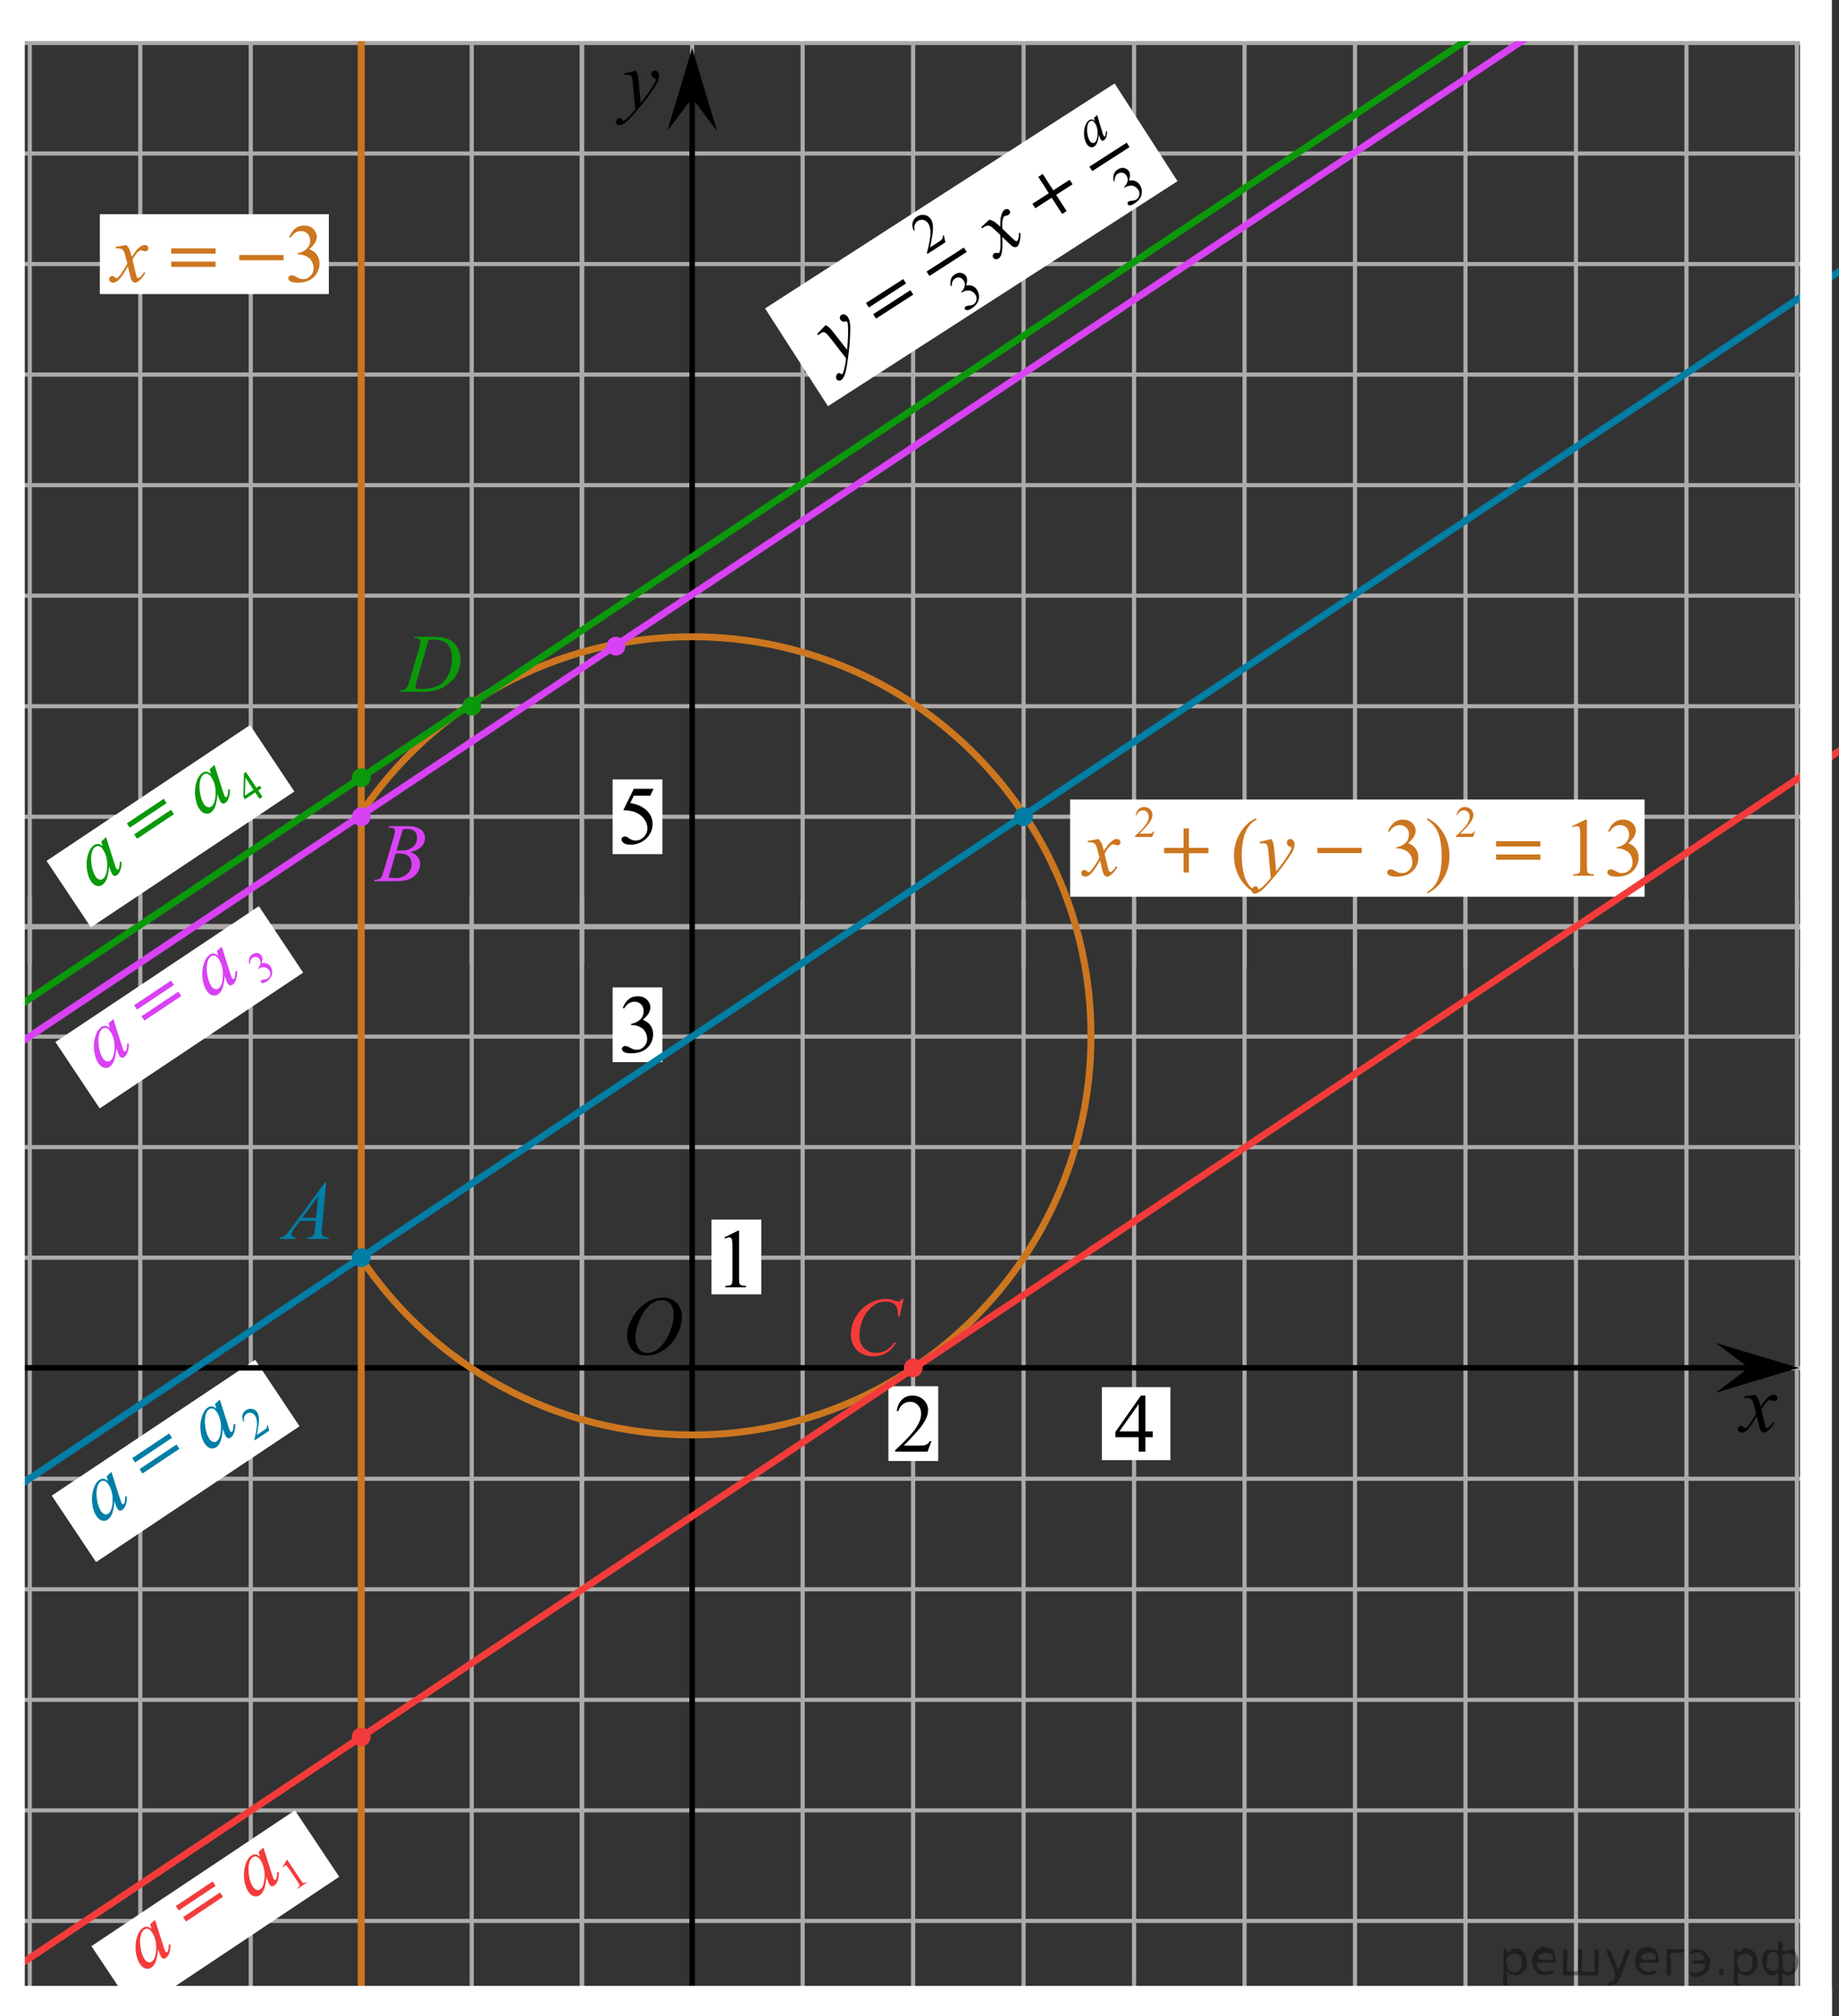 <?xml version="1.0" encoding="utf-8"?>
<!-- Generator: Adobe Illustrator 16.0.0, SVG Export Plug-In . SVG Version: 6.00 Build 0)  -->
<!DOCTYPE svg PUBLIC "-//W3C//DTD SVG 1.1//EN" "http://www.w3.org/Graphics/SVG/1.1/DTD/svg11.dtd">
<svg version="1.1" id="Слой_1" xmlns="http://www.w3.org/2000/svg" xmlns:xlink="http://www.w3.org/1999/xlink" x="0px" y="0px"
	 width="332.368px" height="364.184px" viewBox="0 -81.691 332.368 364.184" enable-background="new 0 -81.691 332.368 364.184"
	 xml:space="preserve">
<rect x="0" y="-81.691" width="332.368" height="364.184" fill="#333333" stroke="none"/>
<g>
	<g>
		<g>
			
				<line fill="none" stroke="#ADAAAA" stroke-width="0.75" stroke-miterlimit="10" x1="-117.346" y1="-133.83" x2="330.354" y2="-133.83"/>
			
				<line fill="none" stroke="#ADAAAA" stroke-width="0.75" stroke-miterlimit="10" x1="-117.346" y1="-113.864" x2="330.354" y2="-113.864"/>
			
				<line fill="none" stroke="#ADAAAA" stroke-width="0.75" stroke-miterlimit="10" x1="-117.346" y1="-93.895" x2="330.354" y2="-93.895"/>
			
				<line fill="none" stroke="#ADAAAA" stroke-width="0.75" stroke-miterlimit="10" x1="-117.346" y1="-73.93" x2="330.354" y2="-73.93"/>
			
				<line fill="none" stroke="#ADAAAA" stroke-width="0.75" stroke-miterlimit="10" x1="-117.346" y1="-53.964" x2="330.354" y2="-53.964"/>
			
				<line fill="none" stroke="#ADAAAA" stroke-width="0.75" stroke-miterlimit="10" x1="-117.346" y1="-33.996" x2="330.354" y2="-33.996"/>
			
				<line fill="none" stroke="#ADAAAA" stroke-width="0.75" stroke-miterlimit="10" x1="-117.346" y1="-14.031" x2="330.354" y2="-14.031"/>
			
				<line fill="none" stroke="#ADAAAA" stroke-width="0.75" stroke-miterlimit="10" x1="-117.346" y1="5.938" x2="330.354" y2="5.938"/>
			
				<line fill="none" stroke="#ADAAAA" stroke-width="0.75" stroke-miterlimit="10" x1="-117.346" y1="25.904" x2="330.354" y2="25.904"/>
			
				<line fill="none" stroke="#ADAAAA" stroke-width="0.75" stroke-miterlimit="10" x1="-117.346" y1="45.869" x2="330.354" y2="45.869"/>
			
				<line fill="none" stroke="#ADAAAA" stroke-width="0.75" stroke-miterlimit="10" x1="-117.346" y1="65.838" x2="330.354" y2="65.838"/>
			
				<line fill="none" stroke="#ADAAAA" stroke-width="0.75" stroke-miterlimit="10" x1="-117.346" y1="85.802" x2="330.354" y2="85.802"/>
		</g>
		<g>
			
				<line fill="none" stroke="#ADAAAA" stroke-width="0.75" stroke-miterlimit="10" x1="-114.412" y1="92.352" x2="-114.412" y2="-139.33"/>
			
				<line fill="none" stroke="#ADAAAA" stroke-width="0.75" stroke-miterlimit="10" x1="-94.446" y1="92.352" x2="-94.446" y2="-139.33"/>
			
				<line fill="none" stroke="#ADAAAA" stroke-width="0.75" stroke-miterlimit="10" x1="-74.478" y1="92.352" x2="-74.478" y2="-139.33"/>
			
				<line fill="none" stroke="#ADAAAA" stroke-width="0.75" stroke-miterlimit="10" x1="-54.513" y1="92.352" x2="-54.513" y2="-139.33"/>
			
				<line fill="none" stroke="#ADAAAA" stroke-width="0.75" stroke-miterlimit="10" x1="-34.547" y1="92.352" x2="-34.547" y2="-139.33"/>
			
				<line fill="none" stroke="#ADAAAA" stroke-width="0.75" stroke-miterlimit="10" x1="-14.579" y1="92.352" x2="-14.579" y2="-139.33"/>
			
				<line fill="none" stroke="#ADAAAA" stroke-width="0.75" stroke-miterlimit="10" x1="5.387" y1="92.352" x2="5.387" y2="-139.33"/>
			
				<line fill="none" stroke="#ADAAAA" stroke-width="0.75" stroke-miterlimit="10" x1="25.355" y1="92.352" x2="25.355" y2="-139.33"/>
			
				<line fill="none" stroke="#ADAAAA" stroke-width="0.75" stroke-miterlimit="10" x1="45.32" y1="92.352" x2="45.32" y2="-139.33"/>
			
				<line fill="none" stroke="#ADAAAA" stroke-width="0.75" stroke-miterlimit="10" x1="65.286" y1="92.352" x2="65.286" y2="-139.33"/>
			
				<line fill="none" stroke="#ADAAAA" stroke-width="0.75" stroke-miterlimit="10" x1="85.254" y1="92.352" x2="85.254" y2="-139.33"/>
			
				<line fill="none" stroke="#ADAAAA" stroke-width="0.75" stroke-miterlimit="10" x1="105.221" y1="92.352" x2="105.221" y2="-139.33"/>
			<g>
				
					<line fill="none" stroke="#ADAAAA" stroke-width="0.75" stroke-miterlimit="10" x1="105.129" y1="93" x2="105.129" y2="-138.683"/>
				
					<line fill="none" stroke="#ADAAAA" stroke-width="0.75" stroke-miterlimit="10" x1="125.096" y1="93" x2="125.096" y2="-138.683"/>
				
					<line fill="none" stroke="#ADAAAA" stroke-width="0.75" stroke-miterlimit="10" x1="145.065" y1="93" x2="145.065" y2="-138.683"/>
				
					<line fill="none" stroke="#ADAAAA" stroke-width="0.75" stroke-miterlimit="10" x1="165.029" y1="93" x2="165.029" y2="-138.683"/>
				
					<line fill="none" stroke="#ADAAAA" stroke-width="0.75" stroke-miterlimit="10" x1="184.995" y1="93" x2="184.995" y2="-138.683"/>
				
					<line fill="none" stroke="#ADAAAA" stroke-width="0.75" stroke-miterlimit="10" x1="204.963" y1="93" x2="204.963" y2="-138.683"/>
				
					<line fill="none" stroke="#ADAAAA" stroke-width="0.75" stroke-miterlimit="10" x1="224.93" y1="93" x2="224.93" y2="-138.683"/>
				
					<line fill="none" stroke="#ADAAAA" stroke-width="0.75" stroke-miterlimit="10" x1="244.895" y1="93" x2="244.895" y2="-138.683"/>
				
					<line fill="none" stroke="#ADAAAA" stroke-width="0.75" stroke-miterlimit="10" x1="264.864" y1="93" x2="264.864" y2="-138.683"/>
				
					<line fill="none" stroke="#ADAAAA" stroke-width="0.75" stroke-miterlimit="10" x1="284.831" y1="93" x2="284.831" y2="-138.683"/>
				
					<line fill="none" stroke="#ADAAAA" stroke-width="0.75" stroke-miterlimit="10" x1="304.797" y1="93" x2="304.797" y2="-138.683"/>
				
					<line fill="none" stroke="#ADAAAA" stroke-width="0.75" stroke-miterlimit="10" x1="324.762" y1="93" x2="324.762" y2="-138.683"/>
			</g>
		</g>
	</g>
	<g>
		<g>
			
				<line fill="none" stroke="#ADAAAA" stroke-width="0.75" stroke-miterlimit="10" x1="-117.346" y1="85.577" x2="330.354" y2="85.577"/>
			
				<line fill="none" stroke="#ADAAAA" stroke-width="0.75" stroke-miterlimit="10" x1="-117.346" y1="105.544" x2="330.354" y2="105.544"/>
			
				<line fill="none" stroke="#ADAAAA" stroke-width="0.75" stroke-miterlimit="10" x1="-117.346" y1="125.512" x2="330.354" y2="125.512"/>
			
				<line fill="none" stroke="#ADAAAA" stroke-width="0.75" stroke-miterlimit="10" x1="-117.346" y1="145.477" x2="330.354" y2="145.477"/>
			
				<line fill="none" stroke="#ADAAAA" stroke-width="0.75" stroke-miterlimit="10" x1="-117.346" y1="165.443" x2="330.354" y2="165.443"/>
			
				<line fill="none" stroke="#ADAAAA" stroke-width="0.75" stroke-miterlimit="10" x1="-117.346" y1="185.411" x2="330.354" y2="185.411"/>
			
				<line fill="none" stroke="#ADAAAA" stroke-width="0.75" stroke-miterlimit="10" x1="-117.346" y1="205.376" x2="330.354" y2="205.376"/>
			
				<line fill="none" stroke="#ADAAAA" stroke-width="0.75" stroke-miterlimit="10" x1="-117.346" y1="225.345" x2="330.354" y2="225.345"/>
			
				<line fill="none" stroke="#ADAAAA" stroke-width="0.75" stroke-miterlimit="10" x1="-117.346" y1="245.311" x2="330.354" y2="245.311"/>
			
				<line fill="none" stroke="#ADAAAA" stroke-width="0.75" stroke-miterlimit="10" x1="-117.346" y1="265.276" x2="330.354" y2="265.276"/>
			
				<line fill="none" stroke="#ADAAAA" stroke-width="0.75" stroke-miterlimit="10" x1="-117.346" y1="285.245" x2="330.354" y2="285.245"/>
			
				<line fill="none" stroke="#ADAAAA" stroke-width="0.75" stroke-miterlimit="10" x1="-117.346" y1="305.209" x2="330.354" y2="305.209"/>
		</g>
		<g>
			
				<line fill="none" stroke="#ADAAAA" stroke-width="0.75" stroke-miterlimit="10" x1="-114.412" y1="311.76" x2="-114.412" y2="80.077"/>
			
				<line fill="none" stroke="#ADAAAA" stroke-width="0.75" stroke-miterlimit="10" x1="-94.446" y1="311.76" x2="-94.446" y2="80.077"/>
			
				<line fill="none" stroke="#ADAAAA" stroke-width="0.75" stroke-miterlimit="10" x1="-74.478" y1="311.76" x2="-74.478" y2="80.077"/>
			
				<line fill="none" stroke="#ADAAAA" stroke-width="0.75" stroke-miterlimit="10" x1="-54.513" y1="311.76" x2="-54.513" y2="80.077"/>
			
				<line fill="none" stroke="#ADAAAA" stroke-width="0.75" stroke-miterlimit="10" x1="-34.547" y1="311.76" x2="-34.547" y2="80.077"/>
			
				<line fill="none" stroke="#ADAAAA" stroke-width="0.75" stroke-miterlimit="10" x1="-14.579" y1="311.76" x2="-14.579" y2="80.077"/>
			<line fill="none" stroke="#ADAAAA" stroke-width="0.75" stroke-miterlimit="10" x1="5.387" y1="311.76" x2="5.387" y2="80.077"/>
			
				<line fill="none" stroke="#ADAAAA" stroke-width="0.75" stroke-miterlimit="10" x1="25.355" y1="311.76" x2="25.355" y2="80.077"/>
			<line fill="none" stroke="#ADAAAA" stroke-width="0.75" stroke-miterlimit="10" x1="45.32" y1="311.76" x2="45.32" y2="80.077"/>
			
				<line fill="none" stroke="#ADAAAA" stroke-width="0.75" stroke-miterlimit="10" x1="65.286" y1="311.76" x2="65.286" y2="80.077"/>
			
				<line fill="none" stroke="#ADAAAA" stroke-width="0.75" stroke-miterlimit="10" x1="85.254" y1="311.76" x2="85.254" y2="80.077"/>
			
				<line fill="none" stroke="#ADAAAA" stroke-width="0.75" stroke-miterlimit="10" x1="105.221" y1="311.76" x2="105.221" y2="80.077"/>
			<g>
				
					<line fill="none" stroke="#ADAAAA" stroke-width="0.75" stroke-miterlimit="10" x1="105.129" y1="312.407" x2="105.129" y2="80.724"/>
				
					<line fill="none" stroke="#ADAAAA" stroke-width="0.75" stroke-miterlimit="10" x1="125.096" y1="312.407" x2="125.096" y2="80.724"/>
				
					<line fill="none" stroke="#ADAAAA" stroke-width="0.75" stroke-miterlimit="10" x1="145.065" y1="312.407" x2="145.065" y2="80.724"/>
				
					<line fill="none" stroke="#ADAAAA" stroke-width="0.75" stroke-miterlimit="10" x1="165.029" y1="312.407" x2="165.029" y2="80.724"/>
				
					<line fill="none" stroke="#ADAAAA" stroke-width="0.75" stroke-miterlimit="10" x1="184.995" y1="312.407" x2="184.995" y2="80.724"/>
				
					<line fill="none" stroke="#ADAAAA" stroke-width="0.75" stroke-miterlimit="10" x1="204.963" y1="312.407" x2="204.963" y2="80.724"/>
				
					<line fill="none" stroke="#ADAAAA" stroke-width="0.75" stroke-miterlimit="10" x1="224.93" y1="312.407" x2="224.93" y2="80.724"/>
				
					<line fill="none" stroke="#ADAAAA" stroke-width="0.75" stroke-miterlimit="10" x1="244.895" y1="312.407" x2="244.895" y2="80.724"/>
				
					<line fill="none" stroke="#ADAAAA" stroke-width="0.75" stroke-miterlimit="10" x1="264.864" y1="312.407" x2="264.864" y2="80.724"/>
				
					<line fill="none" stroke="#ADAAAA" stroke-width="0.75" stroke-miterlimit="10" x1="284.831" y1="312.407" x2="284.831" y2="80.724"/>
				
					<line fill="none" stroke="#ADAAAA" stroke-width="0.75" stroke-miterlimit="10" x1="304.797" y1="312.407" x2="304.797" y2="80.724"/>
				
					<line fill="none" stroke="#ADAAAA" stroke-width="0.75" stroke-miterlimit="10" x1="324.762" y1="312.407" x2="324.762" y2="80.724"/>
			</g>
		</g>
	</g>
</g>
<g>
	
		<rect x="9.67" y="174.986" transform="matrix(-0.832 0.555 -0.555 -0.832 159.295 316.157)" fill="#FFFFFF" width="44.198" height="14.431"/>
	<g>
		<g>
			<path fill="#007EA5" d="M20.143,184.169l1.566,4.924l0.236,0.644c0.023,0.061,0.047,0.109,0.07,0.146
				c0.044,0.064,0.103,0.108,0.176,0.13c0.057,0.015,0.109,0.006,0.158-0.026c0.053-0.035,0.1-0.113,0.143-0.235
				c0.08-0.224,0.128-0.608,0.146-1.154l0.305,0.009c0.001,0.609-0.071,1.123-0.222,1.542c-0.148,0.419-0.349,0.713-0.6,0.881
				c-0.176,0.116-0.336,0.16-0.481,0.132c-0.146-0.029-0.274-0.127-0.385-0.294c-0.133-0.199-0.263-0.491-0.39-0.876l-0.178-0.542
				c-0.068,1.05-0.234,1.862-0.497,2.436c-0.188,0.413-0.437,0.723-0.745,0.929c-0.297,0.197-0.635,0.246-1.014,0.143
				c-0.379-0.102-0.713-0.367-1-0.799c-0.431-0.646-0.691-1.456-0.781-2.432c-0.09-0.977,0.02-1.879,0.33-2.707
				c0.239-0.652,0.566-1.117,0.98-1.394c0.248-0.165,0.498-0.237,0.748-0.218c0.252,0.021,0.521,0.152,0.807,0.396l-0.244-0.842
				L20.143,184.169z M18.185,185.931c-0.26,0.174-0.455,0.48-0.585,0.919c-0.184,0.622-0.211,1.38-0.082,2.273
				c0.13,0.894,0.377,1.614,0.743,2.163c0.185,0.275,0.399,0.449,0.644,0.518c0.246,0.068,0.457,0.042,0.637-0.077
				c0.441-0.296,0.705-0.942,0.789-1.944c0.115-1.332-0.133-2.455-0.742-3.369c-0.23-0.346-0.463-0.551-0.701-0.615
				C18.65,185.733,18.416,185.777,18.185,185.931z"/>
			<path fill="#007EA5" d="M23.895,181.676l6.666-4.445l0.527,0.791l-6.666,4.446L23.895,181.676z M25.223,183.668l6.666-4.445
				l0.529,0.792l-6.666,4.446L25.223,183.668z"/>
			<path fill="#007EA5" d="M39.732,171.103l1.567,4.924l0.235,0.645c0.023,0.061,0.047,0.109,0.071,0.146
				c0.044,0.064,0.103,0.107,0.175,0.129c0.057,0.016,0.109,0.006,0.158-0.026c0.053-0.035,0.101-0.113,0.143-0.235
				c0.08-0.224,0.129-0.608,0.146-1.154l0.305,0.009c0.001,0.609-0.072,1.124-0.222,1.542c-0.149,0.42-0.349,0.713-0.601,0.881
				c-0.175,0.117-0.336,0.16-0.48,0.132c-0.146-0.029-0.274-0.127-0.385-0.294c-0.133-0.199-0.264-0.49-0.391-0.875l-0.177-0.543
				c-0.069,1.05-0.234,1.861-0.497,2.436c-0.188,0.414-0.438,0.723-0.746,0.93c-0.296,0.197-0.634,0.244-1.014,0.143
				c-0.379-0.102-0.712-0.368-0.999-0.799c-0.431-0.646-0.691-1.457-0.782-2.433c-0.09-0.976,0.02-1.878,0.33-2.707
				c0.24-0.653,0.566-1.117,0.98-1.394c0.248-0.165,0.498-0.237,0.749-0.218c0.251,0.021,0.521,0.152,0.806,0.396l-0.244-0.841
				L39.732,171.103z M37.775,172.867c-0.26,0.174-0.455,0.479-0.586,0.918c-0.184,0.622-0.211,1.38-0.082,2.273
				c0.131,0.894,0.378,1.615,0.744,2.164c0.184,0.275,0.398,0.448,0.644,0.517c0.245,0.067,0.457,0.042,0.636-0.077
				c0.442-0.295,0.706-0.943,0.789-1.943c0.115-1.333-0.132-2.456-0.741-3.37c-0.23-0.346-0.464-0.55-0.701-0.615
				S38.006,172.713,37.775,172.867z"/>
		</g>
		<path fill="#007EA5" d="M48.393,175.676l0.258,1.055l-2.6,1.733l-0.08-0.12c0.299-1.207,0.457-2.137,0.475-2.787
			c0.017-0.649-0.097-1.158-0.341-1.523c-0.187-0.279-0.425-0.452-0.716-0.518c-0.291-0.066-0.557-0.02-0.795,0.14
			c-0.216,0.144-0.369,0.337-0.456,0.579s-0.091,0.512-0.011,0.813l-0.119,0.08c-0.214-0.438-0.279-0.838-0.199-1.202
			c0.082-0.364,0.291-0.658,0.627-0.882c0.357-0.238,0.732-0.322,1.125-0.253c0.393,0.07,0.692,0.261,0.9,0.573
			c0.148,0.223,0.246,0.48,0.29,0.773c0.074,0.458,0.062,1.003-0.036,1.635c-0.146,0.949-0.246,1.529-0.3,1.74l1.15-0.768
			c0.234-0.156,0.393-0.273,0.476-0.354c0.082-0.081,0.145-0.173,0.184-0.276c0.041-0.104,0.057-0.224,0.049-0.358L48.393,175.676z"
			/>
	</g>
</g>
<rect x="160.565" y="168.702" fill="#FFFFFF" width="9" height="13.5"/>
<line fill="none" stroke="#000000" stroke-miterlimit="10" x1="125.096" y1="305.209" x2="125.096" y2="-69.029"/>
<line fill="none" x1="-424.6" y1="109.143" x2="-424.233" y2="109.143"/>
<rect x="18.044" y="-43.005" fill="#FFFFFF" width="41.387" height="14.43"/>
<rect x="128.596" y="138.596" fill="#FFFFFF" width="9" height="13.5"/>
<polygon points="125.096,-64.005 120.596,-58 125.096,-73.011 129.596,-58 "/>
<rect x="193.405" y="62.726" fill="#FFFFFF" width="103.828" height="17.556"/>
<g>
	<g>
		<g>
			<g>
				<g>
					<defs>
						<rect id="SVGID_1_" x="128.316" y="137.1" width="9.53" height="16.49"/>
					</defs>
					<clipPath id="SVGID_2_">
						<use xlink:href="#SVGID_1_"  overflow="visible"/>
					</clipPath>
					<g clip-path="url(#SVGID_2_)">
						<path d="M130.922,141.811l2.411-1.188h0.242v8.452c0,0.562,0.022,0.91,0.069,1.048c0.046,0.139,0.144,0.244,0.289,0.316
							c0.146,0.071,0.44,0.114,0.892,0.125v0.271h-3.729v-0.271c0.47-0.012,0.771-0.053,0.906-0.122
							c0.138-0.07,0.229-0.167,0.284-0.287c0.054-0.121,0.08-0.48,0.08-1.082v-5.402c0-0.729-0.022-1.197-0.071-1.404
							c-0.035-0.154-0.099-0.271-0.188-0.346c-0.09-0.076-0.197-0.111-0.326-0.111c-0.18,0-0.432,0.076-0.752,0.229L130.922,141.811
							z"/>
					</g>
				</g>
			</g>
		</g>
	</g>
</g>
<path fill="#007EA5" d="M58.955,131.93l-0.754,8.262c-0.039,0.386-0.06,0.641-0.06,0.762c0,0.195,0.037,0.345,0.108,0.447
	c0.094,0.143,0.22,0.247,0.379,0.315c0.158,0.067,0.426,0.103,0.802,0.103l-0.08,0.271h-3.912l0.081-0.271h0.169
	c0.315,0,0.575-0.067,0.774-0.205c0.143-0.093,0.252-0.247,0.33-0.461c0.055-0.15,0.104-0.508,0.154-1.068l0.117-1.261h-2.842
	l-1.012,1.37c-0.229,0.309-0.373,0.529-0.432,0.663c-0.06,0.135-0.089,0.26-0.089,0.377c0,0.156,0.063,0.291,0.19,0.403
	s0.337,0.173,0.63,0.183l-0.08,0.271h-2.938l0.08-0.271c0.362-0.015,0.682-0.135,0.957-0.362s0.688-0.712,1.233-1.454l5.933-8.071
	h0.26V131.93z M57.504,134.369l-2.879,3.918h2.498L57.504,134.369z"/>
<path fill="#F43B3B" d="M163.319,152.913l-0.74,3.216h-0.264l-0.029-0.807c-0.024-0.293-0.08-0.554-0.168-0.783
	c-0.088-0.229-0.221-0.428-0.396-0.598c-0.176-0.168-0.397-0.299-0.666-0.396c-0.269-0.096-0.566-0.143-0.894-0.143
	c-0.874,0-1.639,0.238-2.292,0.717c-0.836,0.611-1.49,1.473-1.963,2.586c-0.392,0.918-0.586,1.849-0.586,2.791
	c0,0.961,0.28,1.729,0.842,2.303c0.562,0.574,1.291,0.861,2.189,0.861c0.679,0,1.283-0.152,1.813-0.455
	c0.529-0.303,1.021-0.769,1.476-1.397h0.344c-0.537,0.854-1.133,1.481-1.787,1.887c-0.654,0.402-1.438,0.604-2.351,0.604
	c-0.811,0-1.528-0.17-2.153-0.51c-0.625-0.338-1.102-0.815-1.428-1.432c-0.328-0.615-0.491-1.276-0.491-1.984
	c0-1.084,0.29-2.139,0.872-3.164c0.58-1.024,1.378-1.831,2.391-2.417c1.014-0.586,2.035-0.879,3.065-0.879
	c0.483,0,1.025,0.114,1.626,0.345c0.264,0.099,0.454,0.146,0.571,0.146c0.117,0,0.22-0.025,0.308-0.074s0.234-0.188,0.439-0.417
	H163.319z"/>
<path fill="#0A990A" d="M74.873,33.594l0.088-0.271h3.172c1.342,0,2.337,0.154,2.984,0.462c0.646,0.309,1.163,0.792,1.549,1.454
	c0.386,0.662,0.578,1.371,0.578,2.127c0,0.65-0.11,1.281-0.333,1.896c-0.222,0.611-0.474,1.104-0.754,1.471
	c-0.281,0.369-0.712,0.774-1.293,1.221c-0.581,0.443-1.211,0.771-1.89,0.984c-0.679,0.213-1.526,0.317-2.541,0.317h-4.205
	l0.096-0.271c0.386-0.01,0.645-0.044,0.776-0.104c0.195-0.083,0.339-0.194,0.433-0.337c0.141-0.205,0.3-0.617,0.476-1.236
	l1.758-6.006c0.137-0.476,0.205-0.847,0.205-1.113c0-0.191-0.063-0.338-0.19-0.439c-0.127-0.104-0.376-0.153-0.747-0.153
	L74.873,33.594L74.873,33.594z M77.473,33.873l-2.152,7.436c-0.162,0.557-0.242,0.899-0.242,1.031c0,0.078,0.025,0.153,0.077,0.229
	c0.051,0.072,0.12,0.121,0.208,0.146c0.127,0.043,0.332,0.065,0.615,0.065c0.767,0,1.479-0.079,2.136-0.237
	c0.656-0.159,1.194-0.395,1.614-0.707c0.596-0.455,1.072-1.08,1.429-1.875c0.356-0.797,0.534-1.702,0.534-2.718
	c0-1.146-0.273-2.001-0.82-2.56c-0.547-0.56-1.345-0.839-2.395-0.839C78.218,33.844,77.883,33.853,77.473,33.873z"/>
<rect x="199.141" y="168.861" fill="#FFFFFF" width="12.393" height="13.183"/>
<path fill="#D942F4" d="M70.191,67.809l0.104-0.271h3.545c0.596,0,1.127,0.092,1.594,0.276c0.465,0.187,0.814,0.445,1.047,0.777
	c0.23,0.332,0.348,0.684,0.348,1.055c0,0.57-0.207,1.088-0.619,1.549s-1.086,0.803-2.018,1.021c0.6,0.225,1.043,0.521,1.326,0.894
	s0.424,0.778,0.424,1.225c0,0.492-0.127,0.964-0.381,1.413c-0.254,0.448-0.58,0.798-0.979,1.048
	c-0.396,0.248-0.877,0.432-1.438,0.549c-0.4,0.083-1.025,0.125-1.875,0.125h-3.641l0.096-0.271c0.381-0.01,0.639-0.047,0.775-0.108
	c0.195-0.084,0.334-0.193,0.418-0.33c0.117-0.187,0.271-0.61,0.469-1.274l1.779-6.013c0.15-0.508,0.227-0.865,0.227-1.07
	c0-0.18-0.066-0.321-0.201-0.428c-0.133-0.104-0.389-0.158-0.766-0.158C70.341,67.816,70.265,67.814,70.191,67.809z M70.234,76.824
	c0.527,0.068,0.939,0.103,1.238,0.103c0.762,0,1.436-0.229,2.023-0.688s0.883-1.082,0.883-1.867c0-0.602-0.182-1.069-0.545-1.406
	s-0.951-0.505-1.762-0.505c-0.156,0-0.348,0.007-0.572,0.021L70.234,76.824z M71.677,71.933c0.316,0.01,0.547,0.014,0.688,0.014
	c1.016,0,1.771-0.221,2.268-0.661c0.496-0.441,0.742-0.995,0.742-1.659c0-0.503-0.15-0.896-0.453-1.175
	c-0.303-0.281-0.785-0.423-1.449-0.423c-0.178,0-0.4,0.029-0.676,0.088L71.677,71.933z"/>
<g>
	<g>
		<g>
			<g>
				<g>
					<defs>
						<rect id="SVGID_3_" x="110.385" y="149.171" width="16.438" height="17.871"/>
					</defs>
					<clipPath id="SVGID_4_">
						<use xlink:href="#SVGID_3_"  overflow="visible"/>
					</clipPath>
					<g clip-path="url(#SVGID_4_)">
						<path d="M119.863,152.68c0.662,0,1.248,0.145,1.758,0.433c0.511,0.287,0.91,0.715,1.199,1.276
							c0.289,0.561,0.437,1.146,0.437,1.753c0,1.071-0.312,2.196-0.933,3.378c-0.621,1.18-1.433,2.078-2.433,2.695
							c-1,0.621-2.035,0.934-3.104,0.934c-0.771,0-1.414-0.172-1.933-0.516c-0.519-0.342-0.899-0.793-1.147-1.354
							s-0.371-1.104-0.371-1.633c0-0.938,0.228-1.858,0.675-2.771c0.446-0.914,0.982-1.677,1.605-2.289
							c0.623-0.611,1.288-1.084,1.993-1.414C118.318,152.845,119.068,152.68,119.863,152.68z M119.613,153.153
							c-0.49,0-0.972,0.122-1.438,0.366c-0.466,0.244-0.934,0.643-1.395,1.194c-0.461,0.555-0.876,1.279-1.244,2.177
							c-0.451,1.104-0.677,2.145-0.677,3.123c0,0.696,0.179,1.315,0.536,1.854s0.908,0.812,1.646,0.812
							c0.446,0,0.888-0.111,1.313-0.332c0.43-0.224,0.875-0.603,1.343-1.14c0.584-0.675,1.073-1.535,1.476-2.58
							c0.396-1.047,0.596-2.021,0.596-2.929c0-0.669-0.18-1.262-0.537-1.776C120.872,153.412,120.333,153.153,119.613,153.153z"/>
					</g>
				</g>
			</g>
		</g>
	</g>
</g>
<polygon points="316.088,165.375 310.083,160.875 325.094,165.375 310.083,169.875 "/>
<g>
	<g>
		<g>
			<g>
				<g>
					<defs>
						<rect id="SVGID_5_" x="311.409" y="167.286" width="12.359" height="13.729"/>
					</defs>
					<clipPath id="SVGID_6_">
						<use xlink:href="#SVGID_5_"  overflow="visible"/>
					</clipPath>
					<g clip-path="url(#SVGID_6_)">
						<path d="M317.243,170.229c0.24,0.256,0.422,0.512,0.545,0.768c0.09,0.181,0.234,0.646,0.436,1.396l0.65-0.978
							c0.172-0.231,0.381-0.461,0.627-0.674c0.246-0.215,0.461-0.356,0.648-0.438c0.115-0.053,0.248-0.074,0.391-0.074
							c0.213,0,0.381,0.058,0.506,0.17c0.125,0.113,0.189,0.251,0.189,0.413c0,0.188-0.037,0.313-0.109,0.385
							c-0.139,0.122-0.295,0.188-0.473,0.188c-0.105,0-0.215-0.022-0.332-0.066c-0.23-0.079-0.391-0.118-0.465-0.118
							c-0.117,0-0.262,0.068-0.424,0.207c-0.307,0.256-0.67,0.75-1.092,1.481l0.605,2.538c0.094,0.389,0.172,0.618,0.232,0.694
							c0.064,0.076,0.129,0.112,0.191,0.112c0.104,0,0.225-0.057,0.363-0.17c0.27-0.229,0.5-0.521,0.689-0.885l0.258,0.133
							c-0.311,0.58-0.699,1.063-1.182,1.445c-0.271,0.217-0.498,0.32-0.688,0.32c-0.273,0-0.492-0.15-0.654-0.465
							c-0.105-0.188-0.318-1.018-0.646-2.477c-0.768,1.333-1.381,2.188-1.844,2.571c-0.301,0.244-0.59,0.367-0.871,0.367
							c-0.195,0-0.375-0.066-0.539-0.213c-0.115-0.104-0.176-0.254-0.176-0.436c0-0.162,0.055-0.298,0.162-0.406
							c0.107-0.107,0.24-0.162,0.398-0.162c0.152,0,0.32,0.08,0.502,0.236c0.127,0.11,0.227,0.17,0.295,0.17
							c0.059,0,0.135-0.039,0.229-0.117c0.23-0.188,0.545-0.59,0.943-1.211c0.395-0.619,0.66-1.066,0.783-1.341
							c-0.309-1.195-0.475-1.827-0.494-1.896c-0.113-0.316-0.266-0.547-0.443-0.68c-0.182-0.133-0.449-0.199-0.805-0.199
							c-0.113,0-0.242,0.006-0.395,0.018v-0.268L317.243,170.229z"/>
					</g>
				</g>
			</g>
		</g>
	</g>
</g>
<line fill="none" stroke="#000000" stroke-miterlimit="10" x1="-114.596" y1="165.375" x2="319.254" y2="165.375"/>
<path d="M331.083,272.386l-0.572,1.244h-2.986l-0.652,1.333c1.295,0.19,2.32,0.673,3.076,1.443c0.648,0.664,0.975,1.445,0.975,2.344
	c0,0.522-0.105,1.006-0.318,1.449c-0.213,0.445-0.479,0.823-0.803,1.136c-0.322,0.313-0.68,0.563-1.076,0.755
	c-0.563,0.269-1.139,0.402-1.729,0.402c-0.596,0-1.029-0.102-1.301-0.304c-0.271-0.203-0.406-0.426-0.406-0.671
	c0-0.137,0.057-0.257,0.17-0.362c0.111-0.104,0.252-0.157,0.424-0.157c0.127,0,0.238,0.021,0.334,0.06s0.256,0.139,0.486,0.301
	c0.367,0.254,0.736,0.381,1.113,0.381c0.57,0,1.072-0.217,1.506-0.648c0.432-0.433,0.646-0.958,0.646-1.577
	c0-0.603-0.191-1.161-0.578-1.683c-0.387-0.52-0.918-0.921-1.598-1.205c-0.531-0.219-1.258-0.346-2.176-0.381l1.904-3.858
	L331.083,272.386L331.083,272.386z"/>
<g>
	<path d="M114.926-68.931c0.166,0.283,0.281,0.548,0.344,0.794c0.064,0.247,0.127,0.731,0.191,1.454l0.321,3.604
		c0.293-0.353,0.718-0.908,1.272-1.671c0.271-0.37,0.603-0.876,0.996-1.516c0.24-0.391,0.388-0.664,0.439-0.82
		c0.029-0.078,0.045-0.158,0.045-0.241c0-0.055-0.018-0.099-0.052-0.133c-0.034-0.033-0.124-0.073-0.267-0.121
		c-0.146-0.046-0.264-0.132-0.359-0.256c-0.096-0.125-0.143-0.268-0.143-0.429c0-0.2,0.059-0.361,0.176-0.483
		c0.117-0.121,0.264-0.183,0.439-0.183c0.215,0,0.396,0.089,0.549,0.267c0.15,0.18,0.227,0.425,0.227,0.736
		c0,0.386-0.131,0.827-0.395,1.322c-0.265,0.495-0.771,1.256-1.523,2.281c-0.752,1.024-1.663,2.144-2.732,3.354
		c-0.736,0.835-1.283,1.361-1.641,1.578s-0.662,0.326-0.916,0.326c-0.15,0-0.283-0.059-0.398-0.172
		c-0.115-0.115-0.172-0.248-0.172-0.399c0-0.189,0.079-0.364,0.238-0.52c0.158-0.156,0.33-0.234,0.516-0.234
		c0.098,0,0.178,0.022,0.242,0.066c0.039,0.023,0.082,0.094,0.127,0.209c0.047,0.113,0.09,0.19,0.129,0.229
		c0.024,0.024,0.055,0.037,0.088,0.037c0.029,0,0.08-0.024,0.154-0.073c0.268-0.166,0.58-0.43,0.938-0.791
		c0.47-0.479,0.814-0.869,1.039-1.172l-0.409-4.644c-0.068-0.768-0.171-1.233-0.308-1.399s-0.367-0.249-0.688-0.249
		c-0.103,0-0.285,0.016-0.55,0.044l-0.065-0.271L114.926-68.931z"/>
</g>
<g>
	<path d="M208.336,176.858v1.04h-1.332v2.622h-1.209v-2.622h-4.205v-0.938l4.607-6.576h0.807v6.475H208.336z M205.795,176.858v-4.93
		l-3.486,4.93H205.795z"/>
</g>
<line fill="none" stroke="#CC761F" stroke-width="1.25" stroke-miterlimit="10" x1="65.286" y1="-115.349" x2="65.286" y2="300.006"/>
<path fill="none" stroke="#CC761F" stroke-width="1.25" stroke-miterlimit="10" d="M65.289,145.671
	c12.951,19.201,34.904,31.828,59.807,31.828c39.813,0,72.088-32.274,72.088-72.088c0-39.813-32.275-72.088-72.088-72.088
	c-24.883,0-46.821,12.607-59.776,31.783"/>
<line fill="none" stroke="#F43B3B" stroke-width="1.25" stroke-miterlimit="10" x1="-9.692" y1="282.028" x2="353.766" y2="39.72"/>
<line fill="none" stroke="#D942F4" stroke-width="1.25" stroke-miterlimit="10" x1="-22.664" y1="124.196" x2="340.795" y2="-118.112"/>
<line fill="none" stroke="#0A990A" stroke-width="1.25" stroke-miterlimit="10" x1="-37.017" y1="126.952" x2="326.442" y2="-115.356"/>
<circle fill="#007EA5" cx="184.995" cy="65.838" r="1.701"/>
<circle fill="#007EA5" cx="65.289" cy="145.477" r="1.701"/>
<circle fill="#0A990A" cx="85.254" cy="45.869" r="1.701"/>
<circle fill="#0A990A" cx="65.286" cy="58.785" r="1.701"/>
<circle fill="#D942F4" cx="111.322" cy="35.024" r="1.701"/>
<circle fill="#D942F4" cx="65.29" cy="65.838" r="1.701"/>
<circle fill="#F43B3B" cx="165.065" cy="165.375" r="1.701"/>
<circle fill="#F43B3B" cx="65.285" cy="232.041" r="1.701"/>
<rect x="-97.643" y="277.011" fill="#FFFFFF" width="428.726" height="7.305"/>
<rect x="-98.659" y="-81.691" fill="#FFFFFF" width="427.752" height="7.42"/>
<path d="M168.343,178.608l-0.696,1.912h-5.859v-0.271c1.724-1.572,2.937-2.855,3.64-3.852s1.055-1.907,1.055-2.732
	c0-0.63-0.193-1.147-0.579-1.553s-0.847-0.607-1.384-0.607c-0.488,0-0.926,0.143-1.315,0.428c-0.388,0.286-0.675,0.705-0.86,1.256
	h-0.271c0.122-0.902,0.436-1.596,0.941-2.08c0.506-0.482,1.137-0.725,1.894-0.725c0.806,0,1.478,0.259,2.018,0.776
	c0.539,0.518,0.809,1.128,0.809,1.831c0,0.503-0.117,1.006-0.352,1.509c-0.361,0.791-0.947,1.628-1.757,2.513
	c-1.216,1.328-1.975,2.129-2.278,2.402h2.593c0.527,0,0.897-0.02,1.11-0.059c0.211-0.039,0.403-0.119,0.574-0.238
	s0.32-0.289,0.447-0.51H168.343z"/>
<g>
	<path fill="#CC761F" d="M22.848-37.438c0.239,0.254,0.42,0.508,0.542,0.762c0.088,0.176,0.231,0.637,0.432,1.384l0.645-0.967
		c0.171-0.234,0.379-0.458,0.623-0.67c0.244-0.213,0.459-0.357,0.645-0.436c0.117-0.049,0.246-0.073,0.388-0.073
		c0.21,0,0.377,0.056,0.502,0.168c0.124,0.112,0.187,0.249,0.187,0.41c0,0.186-0.036,0.313-0.109,0.381
		c-0.137,0.122-0.293,0.184-0.469,0.184c-0.103,0-0.213-0.022-0.33-0.066c-0.229-0.078-0.383-0.117-0.461-0.117
		c-0.117,0-0.257,0.068-0.418,0.205c-0.303,0.254-0.664,0.745-1.084,1.473l0.601,2.52c0.093,0.386,0.171,0.616,0.234,0.691
		c0.063,0.076,0.127,0.114,0.19,0.114c0.103,0,0.223-0.057,0.359-0.169c0.269-0.225,0.498-0.518,0.688-0.879l0.256,0.132
		c-0.308,0.576-0.698,1.055-1.172,1.436c-0.269,0.215-0.495,0.322-0.681,0.322c-0.273,0-0.491-0.153-0.652-0.461
		c-0.103-0.19-0.314-1.011-0.637-2.461c-0.762,1.323-1.372,2.175-1.831,2.556c-0.298,0.244-0.586,0.366-0.864,0.366
		c-0.195,0-0.374-0.07-0.535-0.212c-0.117-0.107-0.176-0.252-0.176-0.433c0-0.161,0.054-0.295,0.161-0.402s0.239-0.161,0.396-0.161
		s0.322,0.078,0.498,0.234c0.127,0.112,0.225,0.168,0.293,0.168c0.059,0,0.135-0.039,0.228-0.117
		c0.229-0.186,0.542-0.586,0.938-1.201s0.654-1.06,0.776-1.333c-0.303-1.187-0.467-1.813-0.491-1.882
		c-0.112-0.317-0.259-0.542-0.439-0.674s-0.446-0.198-0.798-0.198c-0.112,0-0.242,0.005-0.389,0.015v-0.264L22.848-37.438z"/>
	<path fill="#CC761F" d="M30.948-36.832h8.013v0.952h-8.013V-36.832z M30.948-34.437h8.013v0.952h-8.013V-34.437z"/>
	<rect x="43.245" y="-35.634" fill="#CC761F" width="8.013" height="0.952"/>
	<path fill="#CC761F" d="M52.262-38.852c0.283-0.669,0.641-1.185,1.073-1.549c0.432-0.363,0.97-0.546,1.614-0.546
		c0.796,0,1.406,0.259,1.831,0.776c0.322,0.386,0.483,0.799,0.483,1.238c0,0.723-0.454,1.47-1.362,2.241
		c0.61,0.239,1.072,0.581,1.385,1.025s0.469,0.967,0.469,1.567c0,0.859-0.273,1.604-0.82,2.233c-0.713,0.82-1.746,1.23-3.099,1.23
		c-0.669,0-1.124-0.083-1.365-0.249c-0.242-0.166-0.363-0.344-0.363-0.534c0-0.142,0.058-0.267,0.173-0.374
		c0.114-0.107,0.252-0.161,0.413-0.161c0.122,0,0.247,0.02,0.374,0.059c0.083,0.024,0.271,0.113,0.563,0.268
		c0.293,0.153,0.496,0.245,0.608,0.274c0.181,0.054,0.373,0.081,0.578,0.081c0.498,0,0.932-0.193,1.301-0.579
		c0.368-0.386,0.553-0.842,0.553-1.369c0-0.386-0.086-0.762-0.257-1.128c-0.127-0.273-0.266-0.481-0.417-0.623
		c-0.21-0.195-0.498-0.372-0.864-0.531c-0.366-0.158-0.74-0.237-1.121-0.237h-0.234v-0.22c0.386-0.049,0.773-0.188,1.161-0.418
		c0.389-0.229,0.67-0.505,0.846-0.827s0.264-0.677,0.264-1.063c0-0.503-0.157-0.909-0.472-1.22c-0.315-0.31-0.707-0.465-1.176-0.465
		c-0.757,0-1.39,0.405-1.897,1.216L52.262-38.852z"/>
</g>
<g>
	<path fill="#CC761F" d="M198.542,69.856c0.239,0.254,0.42,0.508,0.542,0.762c0.088,0.176,0.232,0.637,0.432,1.384l0.645-0.967
		c0.172-0.234,0.379-0.458,0.623-0.67c0.244-0.213,0.459-0.358,0.645-0.436c0.117-0.049,0.246-0.073,0.389-0.073
		c0.209,0,0.377,0.056,0.502,0.168c0.123,0.112,0.186,0.249,0.186,0.41c0,0.186-0.036,0.313-0.109,0.381
		c-0.137,0.122-0.293,0.183-0.469,0.183c-0.103,0-0.213-0.022-0.33-0.066c-0.229-0.078-0.383-0.117-0.461-0.117
		c-0.117,0-0.256,0.068-0.418,0.205c-0.303,0.254-0.664,0.745-1.084,1.472l0.602,2.52c0.092,0.386,0.17,0.617,0.234,0.692
		c0.063,0.076,0.127,0.114,0.189,0.114c0.104,0,0.223-0.056,0.359-0.168c0.269-0.225,0.498-0.518,0.688-0.879l0.257,0.132
		c-0.309,0.576-0.699,1.055-1.172,1.436c-0.27,0.215-0.496,0.322-0.682,0.322c-0.273,0-0.49-0.154-0.652-0.461
		c-0.102-0.19-0.314-1.011-0.637-2.461c-0.762,1.323-1.372,2.175-1.831,2.556c-0.298,0.244-0.586,0.366-0.864,0.366
		c-0.195,0-0.373-0.071-0.535-0.212c-0.117-0.107-0.176-0.251-0.176-0.432c0-0.161,0.055-0.295,0.162-0.403s0.238-0.161,0.395-0.161
		s0.322,0.078,0.498,0.234c0.127,0.112,0.225,0.168,0.293,0.168c0.059,0,0.135-0.039,0.228-0.117
		c0.229-0.186,0.542-0.586,0.938-1.201s0.654-1.06,0.776-1.333c-0.303-1.187-0.467-1.814-0.49-1.882
		c-0.113-0.317-0.26-0.542-0.439-0.674c-0.182-0.132-0.447-0.198-0.799-0.198c-0.112,0-0.242,0.005-0.389,0.015V70.2L198.542,69.856
		z"/>
	<path fill="#CC761F" d="M210.393,71.456h3.523v-3.516h0.959v3.516h3.523v0.967h-3.523v3.486h-0.959v-3.486h-3.523V71.456z"/>
	<path fill="#CC761F" d="M227.055,79.422v0.271c-0.736-0.371-1.352-0.806-1.846-1.304c-0.703-0.708-1.244-1.543-1.625-2.505
		s-0.572-1.96-0.572-2.996c0-1.514,0.374-2.894,1.121-4.142c0.747-1.247,1.721-2.14,2.922-2.677v0.308
		c-0.6,0.332-1.094,0.786-1.479,1.362c-0.387,0.576-0.674,1.306-0.865,2.19c-0.189,0.884-0.285,1.807-0.285,2.769
		c0,1.045,0.08,1.995,0.242,2.849c0.127,0.674,0.28,1.214,0.461,1.622s0.424,0.8,0.729,1.176S226.563,79.08,227.055,79.422z"/>
	<path fill="#CC761F" d="M229.788,69.856c0.166,0.283,0.281,0.548,0.344,0.794c0.064,0.247,0.127,0.731,0.191,1.454l0.322,3.604
		c0.293-0.352,0.717-0.908,1.273-1.67c0.27-0.371,0.602-0.876,0.996-1.516c0.24-0.391,0.387-0.664,0.439-0.82
		c0.029-0.078,0.045-0.159,0.045-0.242c0-0.054-0.018-0.098-0.052-0.132s-0.124-0.074-0.267-0.121
		c-0.145-0.046-0.264-0.132-0.359-0.256c-0.096-0.125-0.143-0.268-0.143-0.429c0-0.2,0.059-0.361,0.176-0.483
		s0.264-0.183,0.439-0.183c0.215,0,0.397,0.089,0.549,0.267c0.151,0.179,0.227,0.424,0.227,0.736c0,0.386-0.131,0.827-0.395,1.322
		s-0.771,1.256-1.523,2.281s-1.663,2.144-2.732,3.354c-0.737,0.835-1.284,1.361-1.641,1.578s-0.662,0.326-0.916,0.326
		c-0.15,0-0.283-0.058-0.398-0.172c-0.115-0.115-0.172-0.248-0.172-0.399c0-0.19,0.079-0.364,0.238-0.52
		c0.158-0.156,0.33-0.234,0.516-0.234c0.098,0,0.178,0.022,0.242,0.066c0.039,0.024,0.082,0.094,0.127,0.209
		c0.047,0.114,0.09,0.191,0.129,0.23c0.024,0.024,0.054,0.037,0.088,0.037c0.029,0,0.08-0.024,0.154-0.073
		c0.268-0.166,0.58-0.43,0.938-0.791c0.469-0.479,0.814-0.869,1.039-1.172l-0.41-4.644c-0.068-0.767-0.17-1.233-0.307-1.399
		s-0.367-0.249-0.689-0.249c-0.102,0-0.285,0.015-0.549,0.044l-0.066-0.271L229.788,69.856z"/>
	<rect x="238.093" y="71.449" fill="#CC761F" width="8.013" height="0.952"/>
	<path fill="#CC761F" d="M250.86,68.443c0.283-0.669,0.641-1.185,1.072-1.549s0.971-0.546,1.615-0.546
		c0.796,0,1.406,0.259,1.831,0.776c0.322,0.386,0.483,0.798,0.483,1.238c0,0.723-0.454,1.47-1.362,2.241
		c0.61,0.239,1.071,0.581,1.384,1.025s0.469,0.967,0.469,1.567c0,0.859-0.273,1.604-0.82,2.234c-0.713,0.82-1.745,1.23-3.098,1.23
		c-0.669,0-1.125-0.083-1.365-0.249c-0.242-0.166-0.363-0.344-0.363-0.535c0-0.142,0.057-0.266,0.172-0.374s0.253-0.161,0.414-0.161
		c0.122,0,0.246,0.02,0.373,0.059c0.084,0.024,0.271,0.113,0.564,0.268c0.293,0.153,0.496,0.245,0.607,0.274
		c0.182,0.054,0.374,0.081,0.579,0.081c0.498,0,0.931-0.193,1.3-0.579s0.553-0.842,0.553-1.37c0-0.386-0.085-0.762-0.256-1.128
		c-0.127-0.273-0.266-0.481-0.418-0.623c-0.209-0.195-0.498-0.372-0.863-0.531c-0.367-0.158-0.74-0.238-1.121-0.238h-0.234v-0.22
		c0.386-0.049,0.773-0.188,1.16-0.417c0.389-0.229,0.671-0.505,0.847-0.828s0.264-0.676,0.264-1.062c0-0.503-0.157-0.909-0.472-1.22
		c-0.316-0.31-0.707-0.465-1.176-0.465c-0.758,0-1.39,0.405-1.897,1.216L250.86,68.443z"/>
	<path fill="#CC761F" d="M257.934,66.377V66.07c0.742,0.366,1.36,0.798,1.854,1.296c0.698,0.713,1.238,1.549,1.619,2.508
		c0.381,0.96,0.57,1.959,0.57,3c0,1.514-0.372,2.895-1.117,4.142c-0.744,1.247-1.719,2.14-2.926,2.677v-0.271
		c0.602-0.337,1.096-0.792,1.484-1.366c0.387-0.574,0.676-1.304,0.863-2.19c0.188-0.886,0.282-1.81,0.282-2.772
		c0-1.04-0.081-1.99-0.241-2.849c-0.123-0.674-0.275-1.213-0.459-1.619c-0.182-0.405-0.426-0.796-0.729-1.172
		S258.432,66.719,257.934,66.377z"/>
	<path fill="#CC761F" d="M270.385,70.252h8.014v0.952h-8.014V70.252z M270.385,72.647h8.014v0.952h-8.014V72.647z"/>
	<path fill="#CC761F" d="M284.148,67.527l2.417-1.179h0.242v8.386c0,0.557,0.022,0.903,0.069,1.04
		c0.046,0.137,0.143,0.242,0.289,0.315s0.444,0.115,0.894,0.125v0.271h-3.735v-0.271c0.469-0.01,0.771-0.05,0.908-0.121
		s0.231-0.166,0.286-0.286c0.053-0.119,0.08-0.477,0.08-1.073v-5.361c0-0.723-0.024-1.187-0.073-1.392
		c-0.034-0.156-0.097-0.271-0.187-0.344c-0.091-0.073-0.199-0.11-0.326-0.11c-0.181,0-0.432,0.076-0.754,0.227L284.148,67.527z"/>
	<path fill="#CC761F" d="M290.652,68.443c0.283-0.669,0.641-1.185,1.073-1.549c0.432-0.364,0.971-0.546,1.615-0.546
		c0.795,0,1.406,0.259,1.83,0.776c0.322,0.386,0.484,0.798,0.484,1.238c0,0.723-0.455,1.47-1.363,2.241
		c0.611,0.239,1.072,0.581,1.385,1.025s0.469,0.967,0.469,1.567c0,0.859-0.273,1.604-0.82,2.234c-0.713,0.82-1.746,1.23-3.098,1.23
		c-0.67,0-1.125-0.083-1.366-0.249c-0.242-0.166-0.362-0.344-0.362-0.535c0-0.142,0.057-0.266,0.172-0.374
		c0.114-0.107,0.252-0.161,0.414-0.161c0.121,0,0.246,0.02,0.373,0.059c0.083,0.024,0.271,0.113,0.564,0.268
		c0.293,0.153,0.495,0.245,0.607,0.274c0.181,0.054,0.373,0.081,0.578,0.081c0.498,0,0.932-0.193,1.301-0.579
		c0.368-0.386,0.553-0.842,0.553-1.37c0-0.386-0.086-0.762-0.256-1.128c-0.127-0.273-0.267-0.481-0.418-0.623
		c-0.21-0.195-0.498-0.372-0.864-0.531c-0.366-0.158-0.739-0.238-1.12-0.238h-0.234v-0.22c0.385-0.049,0.772-0.188,1.16-0.417
		c0.389-0.229,0.67-0.505,0.846-0.828s0.264-0.676,0.264-1.062c0-0.503-0.157-0.909-0.472-1.22c-0.315-0.31-0.707-0.465-1.176-0.465
		c-0.757,0-1.39,0.405-1.897,1.216L290.652,68.443z"/>
	<g>
		<path fill="#CC761F" d="M208.61,68.465l-0.371,1.02h-3.125V69.34c0.92-0.839,1.566-1.523,1.941-2.055s0.563-1.017,0.563-1.457
			c0-0.336-0.103-0.612-0.309-0.828c-0.205-0.216-0.451-0.324-0.738-0.324c-0.26,0-0.494,0.076-0.701,0.229s-0.359,0.376-0.459,0.67
			h-0.145c0.065-0.481,0.232-0.852,0.502-1.109s0.606-0.387,1.01-0.387c0.43,0,0.789,0.138,1.076,0.414
			c0.288,0.276,0.432,0.602,0.432,0.977c0,0.269-0.063,0.536-0.188,0.805c-0.192,0.422-0.505,0.868-0.938,1.34
			c-0.648,0.708-1.053,1.136-1.215,1.281h1.383c0.281,0,0.479-0.011,0.592-0.031s0.216-0.063,0.307-0.127
			c0.092-0.063,0.171-0.154,0.238-0.271H208.61z"/>
		<path fill="#CC761F" d="M266.61,68.465l-0.371,1.02h-3.125V69.34c0.92-0.839,1.566-1.523,1.941-2.055s0.563-1.017,0.563-1.457
			c0-0.336-0.103-0.612-0.309-0.828c-0.205-0.216-0.451-0.324-0.738-0.324c-0.26,0-0.494,0.076-0.701,0.229s-0.359,0.376-0.459,0.67
			h-0.145c0.065-0.481,0.232-0.852,0.502-1.109s0.606-0.387,1.01-0.387c0.43,0,0.789,0.138,1.076,0.414
			c0.288,0.276,0.432,0.602,0.432,0.977c0,0.269-0.063,0.536-0.188,0.805c-0.192,0.422-0.505,0.868-0.938,1.34
			c-0.648,0.708-1.053,1.136-1.215,1.281h1.383c0.281,0,0.479-0.011,0.592-0.031s0.216-0.063,0.307-0.127
			c0.092-0.063,0.171-0.154,0.238-0.271H266.61z"/>
	</g>
</g>
<rect x="110.717" y="59.088" fill="#FFFFFF" width="9" height="13.5"/>
<path d="M118.114,60.784l-0.571,1.245h-2.988l-0.651,1.333c1.294,0.19,2.319,0.671,3.076,1.443c0.649,0.664,0.974,1.445,0.974,2.344
	c0,0.522-0.105,1.006-0.318,1.45c-0.212,0.444-0.479,0.823-0.802,1.135s-0.682,0.564-1.077,0.754
	c-0.562,0.269-1.138,0.403-1.729,0.403c-0.596,0-1.028-0.102-1.3-0.304c-0.271-0.203-0.406-0.426-0.406-0.67
	c0-0.137,0.056-0.257,0.168-0.363c0.112-0.104,0.254-0.157,0.425-0.157c0.127,0,0.238,0.02,0.334,0.059
	c0.095,0.039,0.257,0.139,0.486,0.3c0.366,0.254,0.737,0.381,1.113,0.381c0.571,0,1.073-0.216,1.506-0.648
	c0.432-0.433,0.647-0.958,0.647-1.579c0-0.601-0.192-1.161-0.578-1.681c-0.386-0.52-0.918-0.921-1.597-1.205
	c-0.532-0.22-1.258-0.347-2.176-0.381l1.904-3.86H118.114z"/>
<rect x="110.717" y="96.661" fill="#FFFFFF" width="9" height="13.5"/>
<line fill="none" stroke="#007EA5" stroke-width="1.25" stroke-miterlimit="10" x1="-15.545" y1="199.302" x2="347.914" y2="-43.005"/>
<path d="M112.547,100.349c0.283-0.669,0.641-1.185,1.073-1.549c0.432-0.364,0.971-0.546,1.615-0.546
	c0.796,0,1.406,0.259,1.831,0.776c0.322,0.386,0.483,0.798,0.483,1.238c0,0.723-0.454,1.47-1.362,2.241
	c0.61,0.239,1.071,0.581,1.384,1.025s0.469,0.967,0.469,1.567c0,0.859-0.273,1.604-0.82,2.234c-0.713,0.82-1.745,1.23-3.098,1.23
	c-0.669,0-1.125-0.083-1.366-0.249c-0.242-0.166-0.362-0.344-0.362-0.535c0-0.141,0.057-0.266,0.172-0.373
	c0.114-0.107,0.253-0.161,0.414-0.161c0.122,0,0.246,0.02,0.373,0.059c0.083,0.024,0.271,0.113,0.564,0.268
	c0.293,0.153,0.495,0.245,0.607,0.274c0.181,0.054,0.374,0.08,0.579,0.08c0.498,0,0.931-0.192,1.3-0.578
	c0.368-0.386,0.553-0.842,0.553-1.37c0-0.386-0.085-0.762-0.256-1.128c-0.127-0.273-0.267-0.481-0.418-0.623
	c-0.21-0.195-0.498-0.372-0.864-0.531c-0.366-0.158-0.739-0.238-1.12-0.238h-0.234v-0.22c0.386-0.049,0.772-0.188,1.16-0.417
	c0.389-0.229,0.671-0.505,0.847-0.828s0.264-0.676,0.264-1.062c0-0.503-0.158-0.909-0.473-1.22c-0.315-0.31-0.707-0.465-1.176-0.465
	c-0.757,0-1.389,0.405-1.896,1.216L112.547,100.349z"/>
<rect x="-1.286" y="-88.376" fill="#FFFFFF" width="5.762" height="393.585"/>
<rect x="325.319" y="-88.376" fill="#FFFFFF" width="5.764" height="393.585"/>
<g>
	
		<rect x="138.01" y="-47.938" transform="matrix(-0.841 0.541 -0.541 -0.841 302.944 -163.941)" fill="#FFFFFF" width="75.122" height="21"/>
	<g>
		<path d="M149.2-22.961c0.293,0.148,0.533,0.31,0.72,0.482c0.187,0.173,0.502,0.546,0.947,1.12l2.221,2.856
			c0.056-0.454,0.112-1.152,0.168-2.094c0.025-0.458,0.03-1.063,0.017-1.814c-0.01-0.458-0.035-0.767-0.074-0.927
			c-0.018-0.082-0.049-0.157-0.094-0.227c-0.029-0.045-0.066-0.073-0.115-0.083c-0.046-0.011-0.144,0.004-0.29,0.042
			c-0.146,0.04-0.293,0.032-0.441-0.021c-0.147-0.054-0.265-0.147-0.352-0.283c-0.108-0.168-0.146-0.335-0.114-0.501
			c0.033-0.166,0.123-0.297,0.271-0.392c0.181-0.116,0.383-0.14,0.607-0.073c0.223,0.069,0.42,0.234,0.589,0.497
			c0.209,0.324,0.336,0.766,0.383,1.326c0.046,0.559,0.031,1.473-0.046,2.743c-0.077,1.269-0.238,2.703-0.481,4.299
			c-0.169,1.102-0.344,1.839-0.525,2.215c-0.183,0.376-0.38,0.633-0.594,0.77c-0.127,0.082-0.27,0.105-0.429,0.072
			c-0.159-0.035-0.279-0.116-0.361-0.243c-0.103-0.16-0.13-0.349-0.081-0.567c0.049-0.217,0.151-0.376,0.307-0.477
			c0.083-0.053,0.162-0.077,0.239-0.075c0.046,0,0.12,0.034,0.221,0.106c0.102,0.071,0.179,0.112,0.233,0.124
			c0.033,0.008,0.064,0.002,0.093-0.017c0.025-0.016,0.054-0.064,0.089-0.145c0.136-0.285,0.256-0.676,0.36-1.172
			c0.135-0.656,0.215-1.172,0.24-1.548l-2.858-3.683c-0.473-0.607-0.811-0.943-1.016-1.009c-0.205-0.065-0.443-0.011-0.714,0.164
			c-0.086,0.055-0.232,0.167-0.438,0.333l-0.203-0.192L149.2-22.961z"/>
		<path d="M156.507-26.953l6.739-4.337l0.515,0.801l-6.738,4.337L156.507-26.953z M157.803-24.939l6.738-4.337l0.516,0.801
			l-6.739,4.337L157.803-24.939z"/>
		
			<rect x="167.117" y="-34.846" transform="matrix(-0.841 0.541 -0.541 -0.841 296.409 -155.892)" width="8.012" height="0.952"/>
		<path d="M178.805-42.016c0.338,0.084,0.628,0.2,0.867,0.347c0.17,0.1,0.54,0.411,1.113,0.93l0.02-1.162
			c0.016-0.289,0.069-0.59,0.16-0.9c0.09-0.312,0.192-0.55,0.306-0.716c0.072-0.104,0.168-0.195,0.286-0.271
			c0.178-0.114,0.348-0.157,0.514-0.13s0.293,0.108,0.38,0.244c0.101,0.156,0.138,0.283,0.113,0.38
			c-0.049,0.177-0.147,0.312-0.295,0.407c-0.087,0.056-0.19,0.097-0.313,0.123c-0.236,0.059-0.387,0.109-0.452,0.151
			c-0.099,0.063-0.179,0.197-0.239,0.398c-0.117,0.377-0.156,0.985-0.115,1.824l1.868,1.794c0.287,0.273,0.479,0.426,0.571,0.456
			c0.096,0.029,0.168,0.026,0.223-0.009c0.085-0.055,0.156-0.167,0.21-0.335c0.104-0.334,0.139-0.705,0.104-1.112l0.286-0.027
			c0.055,0.65-0.015,1.264-0.208,1.841c-0.108,0.325-0.242,0.539-0.398,0.639c-0.229,0.148-0.496,0.136-0.797-0.036
			c-0.19-0.104-0.813-0.679-1.868-1.725c0.075,1.525,0.023,2.572-0.156,3.141c-0.118,0.367-0.295,0.625-0.528,0.776
			c-0.164,0.105-0.354,0.142-0.564,0.11c-0.157-0.027-0.284-0.116-0.382-0.268c-0.087-0.135-0.115-0.277-0.083-0.426
			c0.031-0.148,0.114-0.265,0.246-0.35c0.131-0.084,0.313-0.108,0.545-0.072c0.168,0.026,0.28,0.021,0.338-0.017
			c0.05-0.032,0.092-0.105,0.127-0.221c0.093-0.28,0.139-0.786,0.139-1.518c0-0.731-0.023-1.245-0.068-1.541
			c-0.897-0.833-1.374-1.273-1.433-1.317c-0.266-0.207-0.51-0.316-0.734-0.329c-0.222-0.014-0.481,0.076-0.777,0.266
			c-0.095,0.061-0.2,0.135-0.318,0.222l-0.143-0.222L178.805-42.016z"/>
		<path d="M186.592-44.884l2.962-1.907l-1.903-2.956l0.808-0.52l1.902,2.956l2.963-1.906l0.522,0.813l-2.962,1.906l1.887,2.932
			l-0.807,0.52l-1.887-2.932l-2.962,1.906L186.592-44.884z"/>
		
			<rect x="196.55" y="-53.79" transform="matrix(-0.841 0.541 -0.541 -0.841 340.344 -206.69)" width="8.012" height="0.952"/>
		<path d="M170.57-39.225l0.297,1.309l-3.252,2.093l-0.098-0.151c0.396-1.488,0.611-2.634,0.645-3.437
			c0.035-0.805-0.095-1.437-0.39-1.895c-0.225-0.349-0.518-0.567-0.877-0.654c-0.358-0.087-0.687-0.035-0.984,0.157
			c-0.271,0.174-0.463,0.411-0.577,0.708c-0.113,0.297-0.123,0.632-0.029,1.004l-0.149,0.096c-0.256-0.544-0.329-1.042-0.221-1.49
			c0.107-0.449,0.371-0.809,0.791-1.079c0.447-0.288,0.913-0.384,1.396-0.29c0.485,0.094,0.854,0.337,1.104,0.727
			c0.18,0.279,0.294,0.601,0.344,0.963c0.082,0.568,0.056,1.242-0.078,2.022c-0.201,1.171-0.335,1.887-0.406,2.146l1.438-0.926
			c0.293-0.189,0.492-0.331,0.596-0.429c0.103-0.098,0.181-0.211,0.234-0.338c0.052-0.127,0.073-0.275,0.066-0.442L170.57-39.225z"
			/>
		<path d="M171.831-30.016c-0.082-0.472-0.068-0.885,0.042-1.242c0.109-0.355,0.343-0.649,0.701-0.879
			c0.441-0.284,0.872-0.358,1.293-0.224c0.317,0.099,0.554,0.271,0.71,0.515c0.259,0.4,0.274,0.978,0.046,1.731
			c0.424-0.085,0.802-0.061,1.135,0.074c0.331,0.135,0.605,0.37,0.819,0.703c0.307,0.477,0.422,0.988,0.343,1.533
			c-0.103,0.71-0.529,1.306-1.28,1.789c-0.371,0.239-0.653,0.355-0.847,0.35s-0.323-0.061-0.392-0.167
			c-0.051-0.079-0.064-0.168-0.039-0.27c0.026-0.101,0.084-0.179,0.173-0.237c0.067-0.043,0.144-0.077,0.228-0.101
			c0.056-0.016,0.192-0.034,0.41-0.053c0.217-0.02,0.361-0.041,0.435-0.064c0.119-0.035,0.235-0.089,0.35-0.163
			c0.276-0.178,0.448-0.439,0.515-0.786c0.067-0.346,0.007-0.665-0.182-0.958c-0.138-0.213-0.32-0.392-0.545-0.533
			c-0.169-0.107-0.32-0.173-0.455-0.198c-0.187-0.033-0.409-0.029-0.669,0.014c-0.261,0.043-0.496,0.132-0.708,0.269l-0.13,0.083
			l-0.078-0.122c0.197-0.164,0.361-0.38,0.495-0.646c0.134-0.268,0.191-0.521,0.174-0.763c-0.017-0.242-0.095-0.469-0.232-0.684
			c-0.18-0.278-0.413-0.448-0.698-0.508c-0.286-0.059-0.558-0.005-0.818,0.162c-0.42,0.27-0.626,0.721-0.618,1.353L171.831-30.016z"
			/>
		<path d="M198.292-60.908l0.981,3.266l0.148,0.427c0.015,0.042,0.029,0.074,0.045,0.099c0.028,0.042,0.066,0.071,0.113,0.087
			c0.038,0.01,0.073,0.004,0.105-0.017c0.035-0.022,0.067-0.073,0.097-0.153c0.055-0.146,0.091-0.399,0.108-0.76l0.201,0.009
			c-0.006,0.403-0.06,0.741-0.163,1.015c-0.102,0.276-0.238,0.467-0.405,0.575c-0.117,0.075-0.223,0.103-0.319,0.082
			c-0.095-0.021-0.179-0.087-0.25-0.197c-0.086-0.133-0.169-0.327-0.248-0.583l-0.111-0.36c-0.057,0.693-0.175,1.227-0.354,1.602
			c-0.128,0.271-0.296,0.472-0.502,0.605c-0.197,0.126-0.421,0.155-0.67,0.083c-0.249-0.071-0.467-0.25-0.651-0.537
			c-0.277-0.432-0.44-0.97-0.489-1.615c-0.05-0.645,0.033-1.239,0.247-1.783c0.165-0.429,0.386-0.732,0.662-0.91
			c0.165-0.106,0.33-0.151,0.495-0.135c0.166,0.016,0.343,0.106,0.529,0.271l-0.153-0.559L198.292-60.908z M196.981-59.765
			c-0.174,0.112-0.306,0.312-0.396,0.6c-0.127,0.409-0.153,0.908-0.077,1.5s0.23,1.069,0.466,1.436
			c0.119,0.185,0.259,0.299,0.42,0.348c0.161,0.047,0.302,0.033,0.421-0.044c0.295-0.19,0.477-0.614,0.542-1.274
			c0.09-0.877-0.062-1.622-0.454-2.231c-0.148-0.23-0.299-0.367-0.454-0.414C197.291-59.891,197.135-59.865,196.981-59.765z"/>
		<path d="M201.262-48.96c-0.081-0.473-0.067-0.886,0.044-1.242c0.108-0.356,0.343-0.649,0.7-0.879
			c0.441-0.284,0.873-0.359,1.293-0.224c0.317,0.099,0.554,0.271,0.711,0.515c0.258,0.4,0.273,0.979,0.045,1.731
			c0.424-0.085,0.802-0.061,1.135,0.074c0.332,0.135,0.604,0.37,0.819,0.703c0.307,0.477,0.422,0.988,0.343,1.533
			c-0.103,0.71-0.529,1.306-1.28,1.789c-0.371,0.239-0.653,0.356-0.846,0.35c-0.194-0.005-0.325-0.061-0.393-0.166
			c-0.051-0.079-0.064-0.169-0.039-0.27c0.026-0.101,0.083-0.179,0.173-0.237c0.067-0.043,0.145-0.078,0.228-0.101
			c0.055-0.016,0.192-0.034,0.409-0.053c0.218-0.02,0.362-0.04,0.436-0.064c0.119-0.035,0.236-0.089,0.351-0.163
			c0.275-0.177,0.447-0.439,0.514-0.785c0.066-0.346,0.007-0.665-0.182-0.958c-0.138-0.213-0.32-0.392-0.546-0.533
			c-0.168-0.108-0.318-0.173-0.454-0.198c-0.187-0.033-0.409-0.029-0.669,0.014c-0.26,0.042-0.496,0.132-0.707,0.268l-0.131,0.084
			l-0.078-0.121c0.198-0.165,0.362-0.381,0.496-0.646c0.133-0.268,0.19-0.521,0.173-0.762c-0.017-0.242-0.095-0.469-0.233-0.684
			c-0.179-0.278-0.412-0.447-0.697-0.508c-0.285-0.059-0.559-0.005-0.817,0.162c-0.421,0.271-0.627,0.722-0.618,1.353L201.262-48.96
			z"/>
	</g>
</g>
<g>
	
		<rect x="16.862" y="256.36" transform="matrix(-0.832 0.555 -0.555 -0.832 217.616 461.24)" fill="#FFFFFF" width="44.198" height="14.429"/>
	<g>
		<g>
			<path fill="#F43B3B" d="M28.018,265.086l1.568,4.925l0.235,0.643c0.022,0.062,0.047,0.11,0.071,0.146
				c0.043,0.065,0.102,0.108,0.175,0.131c0.057,0.014,0.108,0.006,0.157-0.027c0.053-0.035,0.102-0.113,0.143-0.236
				c0.08-0.223,0.129-0.607,0.146-1.152l0.305,0.008c0.002,0.609-0.072,1.124-0.221,1.543c-0.149,0.42-0.35,0.713-0.602,0.881
				c-0.175,0.116-0.336,0.16-0.48,0.131c-0.145-0.028-0.273-0.127-0.385-0.293c-0.133-0.199-0.264-0.492-0.391-0.877l-0.177-0.541
				c-0.069,1.049-0.234,1.86-0.497,2.436c-0.188,0.413-0.437,0.723-0.746,0.928c-0.296,0.198-0.634,0.245-1.013,0.144
				c-0.38-0.102-0.712-0.368-0.999-0.798c-0.432-0.647-0.692-1.457-0.782-2.434c-0.091-0.976,0.02-1.879,0.329-2.707
				c0.24-0.653,0.566-1.117,0.981-1.395c0.247-0.164,0.497-0.236,0.749-0.217c0.25,0.02,0.52,0.152,0.806,0.396l-0.245-0.842
				L28.018,265.086z M26.061,266.849c-0.26,0.173-0.455,0.479-0.586,0.919c-0.183,0.621-0.21,1.379-0.081,2.272
				c0.13,0.894,0.377,1.614,0.743,2.164c0.184,0.276,0.398,0.448,0.645,0.517c0.244,0.068,0.457,0.043,0.635-0.076
				c0.443-0.296,0.707-0.943,0.79-1.945c0.114-1.332-0.132-2.455-0.741-3.369c-0.23-0.346-0.465-0.55-0.701-0.615
				C26.526,266.651,26.292,266.695,26.061,266.849z"/>
			<path fill="#F43B3B" d="M31.77,262.593l6.666-4.445l0.529,0.792l-6.666,4.446L31.77,262.593z M33.099,264.585l6.666-4.445
				l0.528,0.793l-6.666,4.445L33.099,264.585z"/>
			<path fill="#F43B3B" d="M47.608,252.02l1.567,4.924l0.236,0.645c0.022,0.061,0.047,0.109,0.07,0.146
				c0.044,0.064,0.102,0.107,0.176,0.129c0.057,0.016,0.108,0.006,0.157-0.025c0.053-0.035,0.101-0.115,0.142-0.236
				c0.081-0.223,0.129-0.607,0.146-1.154l0.305,0.008c0.002,0.609-0.071,1.125-0.221,1.543c-0.148,0.42-0.35,0.714-0.602,0.882
				c-0.174,0.116-0.335,0.16-0.48,0.132c-0.145-0.029-0.273-0.127-0.385-0.294c-0.133-0.199-0.263-0.491-0.391-0.876l-0.176-0.542
				c-0.069,1.05-0.234,1.86-0.498,2.435c-0.188,0.414-0.436,0.724-0.745,0.93c-0.296,0.197-0.634,0.244-1.013,0.143
				c-0.38-0.102-0.713-0.367-1-0.799c-0.432-0.646-0.691-1.456-0.781-2.432c-0.091-0.977,0.02-1.879,0.329-2.708
				c0.239-0.653,0.566-1.117,0.981-1.394c0.247-0.165,0.496-0.238,0.748-0.218c0.251,0.021,0.52,0.153,0.807,0.397l-0.245-0.842
				L47.608,252.02z M45.65,253.784c-0.26,0.174-0.455,0.479-0.585,0.918c-0.183,0.623-0.21,1.381-0.081,2.273
				c0.129,0.895,0.377,1.615,0.742,2.164c0.185,0.276,0.399,0.447,0.645,0.518c0.245,0.068,0.457,0.042,0.636-0.078
				c0.442-0.295,0.706-0.942,0.79-1.943c0.114-1.333-0.133-2.455-0.742-3.369c-0.23-0.346-0.464-0.551-0.701-0.615
				C46.117,253.586,45.883,253.63,45.65,253.784z"/>
		</g>
		<path fill="#F43B3B" d="M51.08,255.536l0.724-1.238l0.107-0.07l2.481,3.721c0.165,0.246,0.277,0.395,0.339,0.44
			c0.061,0.046,0.136,0.065,0.222,0.055s0.23-0.081,0.434-0.21l0.08,0.121l-1.658,1.105l-0.08-0.121
			c0.205-0.143,0.328-0.251,0.367-0.322c0.041-0.07,0.055-0.142,0.043-0.211c-0.012-0.07-0.105-0.235-0.282-0.5l-1.587-2.379
			c-0.213-0.32-0.361-0.52-0.443-0.596c-0.063-0.061-0.123-0.092-0.186-0.098c-0.062-0.006-0.12,0.01-0.177,0.047
			c-0.08,0.055-0.169,0.162-0.268,0.324L51.08,255.536z"/>
	</g>
</g>
<g>
	
		<rect x="10.319" y="93.04" transform="matrix(-0.832 0.555 -0.555 -0.832 115.015 165.674)" fill="#FFFFFF" width="44.198" height="14.43"/>
	<g>
		<g>
			<path fill="#D942F4" d="M20.488,102.368l1.567,4.924l0.235,0.644c0.023,0.061,0.047,0.109,0.071,0.146
				c0.044,0.064,0.102,0.108,0.175,0.131c0.057,0.014,0.109,0.006,0.158-0.027c0.053-0.035,0.101-0.113,0.143-0.236
				c0.08-0.223,0.129-0.607,0.146-1.153l0.306,0.008c0.001,0.61-0.072,1.124-0.222,1.543c-0.149,0.418-0.349,0.712-0.601,0.88
				c-0.176,0.116-0.336,0.161-0.48,0.132c-0.146-0.029-0.274-0.127-0.385-0.294c-0.133-0.198-0.264-0.491-0.391-0.876l-0.178-0.542
				c-0.068,1.05-0.234,1.862-0.496,2.437c-0.188,0.412-0.438,0.722-0.746,0.928c-0.297,0.197-0.635,0.245-1.014,0.144
				s-0.712-0.368-1-0.799c-0.43-0.646-0.69-1.456-0.781-2.433c-0.09-0.975,0.02-1.878,0.33-2.707
				c0.239-0.652,0.566-1.117,0.98-1.394c0.248-0.166,0.498-0.238,0.749-0.218c0.251,0.021,0.52,0.153,0.806,0.396l-0.244-0.841
				L20.488,102.368z M18.531,104.132c-0.261,0.173-0.455,0.479-0.586,0.918c-0.184,0.622-0.211,1.379-0.082,2.273
				c0.131,0.893,0.377,1.614,0.743,2.163c0.185,0.276,0.399,0.449,0.645,0.518s0.456,0.043,0.636-0.076
				c0.442-0.296,0.706-0.943,0.789-1.945c0.115-1.333-0.132-2.456-0.741-3.37c-0.23-0.345-0.464-0.55-0.701-0.615
				S18.761,103.977,18.531,104.132z"/>
			<path fill="#D942F4" d="M24.24,99.875l6.666-4.446l0.527,0.792l-6.666,4.446L24.24,99.875z M25.568,101.867l6.666-4.446
				l0.529,0.792l-6.666,4.446L25.568,101.867z"/>
			<path fill="#D942F4" d="M40.078,89.303l1.568,4.924l0.234,0.644c0.023,0.061,0.047,0.109,0.072,0.146
				c0.043,0.065,0.102,0.108,0.174,0.13c0.057,0.015,0.109,0.006,0.158-0.026c0.053-0.035,0.102-0.114,0.143-0.236
				c0.08-0.223,0.129-0.608,0.146-1.154l0.305,0.008c0.002,0.609-0.072,1.124-0.221,1.542c-0.15,0.419-0.35,0.713-0.602,0.881
				c-0.175,0.116-0.336,0.161-0.48,0.132c-0.146-0.029-0.273-0.127-0.385-0.294c-0.133-0.199-0.264-0.491-0.391-0.875l-0.177-0.542
				c-0.069,1.05-0.234,1.861-0.497,2.436c-0.188,0.413-0.437,0.722-0.745,0.928c-0.297,0.198-0.635,0.245-1.015,0.143
				c-0.379-0.102-0.711-0.368-0.999-0.799c-0.431-0.646-0.69-1.456-0.782-2.433c-0.09-0.975,0.021-1.878,0.33-2.707
				c0.24-0.652,0.566-1.117,0.981-1.394c0.247-0.165,0.497-0.238,0.749-0.218c0.25,0.021,0.52,0.153,0.805,0.396l-0.244-0.841
				L40.078,89.303z M38.121,91.067c-0.26,0.173-0.455,0.479-0.585,0.918c-0.185,0.622-0.212,1.379-0.083,2.273
				c0.131,0.894,0.378,1.615,0.744,2.163c0.184,0.276,0.398,0.449,0.645,0.517c0.244,0.068,0.456,0.043,0.635-0.076
				c0.443-0.295,0.707-0.944,0.79-1.944c0.114-1.333-0.132-2.456-0.741-3.37c-0.23-0.345-0.465-0.551-0.701-0.615
				C38.585,90.867,38.352,90.912,38.121,91.067z"/>
		</g>
		<path fill="#D942F4" d="M45.042,92.41c-0.072-0.381-0.066-0.716,0.018-1.005s0.27-0.529,0.556-0.72
			c0.353-0.235,0.7-0.301,1.042-0.197c0.258,0.075,0.451,0.211,0.58,0.406c0.215,0.321,0.234,0.787,0.06,1.397
			c0.341-0.075,0.647-0.059,0.917,0.045c0.271,0.104,0.494,0.29,0.672,0.557c0.255,0.381,0.354,0.793,0.297,1.234
			c-0.073,0.575-0.41,1.063-1.01,1.462c-0.297,0.198-0.523,0.295-0.68,0.294c-0.156-0.002-0.264-0.045-0.319-0.13
			c-0.042-0.063-0.054-0.135-0.034-0.217s0.064-0.146,0.136-0.194c0.054-0.036,0.115-0.064,0.183-0.085
			c0.045-0.013,0.154-0.029,0.33-0.048c0.176-0.018,0.293-0.038,0.351-0.058c0.097-0.029,0.19-0.075,0.28-0.136
			c0.222-0.147,0.356-0.361,0.406-0.642c0.05-0.28-0.004-0.537-0.16-0.771c-0.113-0.171-0.263-0.313-0.447-0.424
			c-0.138-0.084-0.26-0.135-0.369-0.153c-0.15-0.024-0.332-0.019-0.541,0.02c-0.209,0.038-0.398,0.113-0.567,0.226l-0.104,0.069
			l-0.064-0.097c0.156-0.136,0.287-0.313,0.391-0.529c0.105-0.217,0.148-0.422,0.131-0.618c-0.018-0.195-0.083-0.378-0.197-0.549
			c-0.148-0.223-0.339-0.357-0.57-0.401s-0.451,0.002-0.659,0.141c-0.336,0.224-0.496,0.591-0.481,1.101L45.042,92.41z"/>
	</g>
</g>
<g>
	
		<rect x="8.719" y="60.324" transform="matrix(-0.832 0.555 -0.555 -0.832 93.931 106.628)" fill="#FFFFFF" width="44.199" height="14.43"/>
	<g>
		<g>
			<path fill="#0A990A" d="M19.17,69.521l1.566,4.923l0.236,0.644c0.022,0.061,0.047,0.11,0.07,0.146
				c0.044,0.065,0.102,0.108,0.175,0.129c0.058,0.015,0.11,0.006,0.159-0.026c0.053-0.035,0.1-0.114,0.142-0.236
				c0.08-0.223,0.128-0.608,0.146-1.154l0.305,0.008c0.002,0.609-0.071,1.124-0.221,1.542c-0.148,0.419-0.35,0.713-0.602,0.881
				c-0.174,0.116-0.334,0.16-0.48,0.131c-0.145-0.029-0.273-0.127-0.385-0.294c-0.133-0.199-0.262-0.491-0.39-0.875l-0.177-0.542
				c-0.069,1.049-0.234,1.861-0.497,2.435c-0.188,0.414-0.437,0.723-0.746,0.929c-0.296,0.198-0.634,0.246-1.013,0.144
				s-0.713-0.369-1-0.799c-0.431-0.646-0.691-1.457-0.781-2.432c-0.091-0.976,0.02-1.878,0.33-2.707
				c0.238-0.653,0.566-1.117,0.98-1.394c0.248-0.165,0.496-0.238,0.748-0.218c0.252,0.021,0.52,0.152,0.806,0.396l-0.244-0.841
				L19.17,69.521z M17.211,71.284c-0.26,0.174-0.455,0.479-0.584,0.918c-0.185,0.622-0.211,1.379-0.082,2.273
				c0.129,0.894,0.377,1.615,0.742,2.164c0.185,0.276,0.399,0.448,0.645,0.517c0.245,0.068,0.457,0.042,0.636-0.077
				c0.442-0.295,0.706-0.943,0.79-1.944c0.115-1.333-0.133-2.456-0.742-3.37c-0.23-0.345-0.464-0.551-0.701-0.616
				C17.678,71.085,17.443,71.13,17.211,71.284z"/>
			<path fill="#0A990A" d="M22.921,67.028l6.666-4.446l0.528,0.792l-6.666,4.446L22.921,67.028z M24.25,69.02l6.666-4.446
				l0.527,0.792l-6.666,4.446L24.25,69.02z"/>
			<path fill="#0A990A" d="M38.76,56.456l1.566,4.924l0.236,0.644c0.023,0.061,0.047,0.11,0.071,0.146
				c0.044,0.065,0.101,0.108,0.175,0.13c0.057,0.015,0.109,0.006,0.158-0.026c0.053-0.035,0.1-0.114,0.143-0.235
				c0.08-0.224,0.128-0.608,0.146-1.154l0.305,0.008c0.001,0.609-0.071,1.124-0.222,1.542c-0.148,0.419-0.349,0.713-0.601,0.881
				c-0.175,0.117-0.335,0.16-0.48,0.131s-0.274-0.127-0.386-0.293c-0.133-0.199-0.262-0.491-0.389-0.875l-0.178-0.542
				c-0.068,1.05-0.234,1.862-0.496,2.436c-0.189,0.413-0.438,0.723-0.746,0.929c-0.297,0.198-0.635,0.246-1.014,0.144
				s-0.713-0.369-1-0.799c-0.431-0.646-0.691-1.457-0.781-2.433c-0.09-0.976,0.02-1.878,0.33-2.707
				c0.239-0.653,0.566-1.117,0.98-1.394c0.248-0.166,0.497-0.238,0.749-0.218c0.251,0.021,0.52,0.152,0.806,0.396l-0.244-0.841
				L38.76,56.456z M36.801,58.219c-0.26,0.173-0.454,0.479-0.584,0.918c-0.184,0.622-0.211,1.379-0.082,2.273
				c0.13,0.893,0.377,1.615,0.743,2.163c0.185,0.276,0.399,0.449,0.644,0.517c0.246,0.068,0.457,0.042,0.637-0.077
				c0.442-0.295,0.705-0.943,0.789-1.944c0.115-1.333-0.133-2.456-0.742-3.37c-0.23-0.345-0.463-0.55-0.7-0.615
				S37.033,58.065,36.801,58.219z"/>
		</g>
		<path fill="#0A990A" d="M46.947,60.221l0.309,0.461l-0.592,0.395l0.775,1.164l-0.536,0.357l-0.776-1.164l-1.865,1.244
			l-0.277-0.416l0.098-4.281l0.357-0.238l1.916,2.873L46.947,60.221z M45.819,60.973l-1.458-2.187l-0.089,3.219L45.819,60.973z"/>
	</g>
</g>
<g style="stroke:none;fill:#000;fill-opacity:0.4" > <path d="m 272.4,274.4 c 0,0.8 0,1.6 0,2.5 -1.3,0.2 -0.6,-1.5 -0.7,-2.3 0,-1.4 0,-2.8 0,-4.2 0.8,-0.4 0.8,1.3 1.4,0.0 2.2,-1.0 3.7,2.2 2.4,3.9 -0.6,1.0 -2.4,1.2 -3.1,0.0 z m 2.6,-1.6 c 0.5,-2.5 -3.7,-1.9 -2.6,0.4 0.0,2.1 3.1,1.6 2.6,-0.4 z" /> <path d="m 281.3,272.5 c -0.4,0.8 -1.9,0.1 -2.8,0.3 -2.0,-0.1 0.3,2.4 1.5,1.5 2.5,0.0 -1.4,1.6 -2.3,0.2 -1.9,-1.5 -0.3,-5.3 2.1,-4.4 0.9,0.2 1.4,1.2 1.4,2.2 z m -0.7,-0.2 c 0.6,-2.3 -4.0,-1.0 -2.1,0.0 0.7,0 1.4,-0.0 2.1,-0.0 z" /> <path d="m 286.2,274.5 c 0.6,0 1.3,0 2.0,0 0,-1.3 0,-2.7 0,-4.1 1.3,-0.2 0.6,1.5 0.7,2.3 0,0.8 0,1.6 0,2.4 -2.1,0 -4.2,0 -6.4,0 0,-1.5 0,-3.1 0,-4.7 1.3,-0.2 0.6,1.5 0.7,2.3 0.1,0.5 -0.2,1.6 0.2,1.7 0.5,-0.1 1.6,0.2 1.8,-0.2 0,-1.3 0,-2.6 0,-3.9 1.3,-0.2 0.6,1.5 0.7,2.3 0,0.5 0,1.1 0,1.7 z" /> <path d="m 292.6,275.6 c 0.3,1.4 -3.0,1.7 -1.7,0.7 1.5,-0.2 1.0,-1.9 0.5,-2.8 -0.4,-1.0 -0.8,-2.0 -1.2,-3.1 1.2,-0.2 1.2,1.4 1.7,2.2 0.2,0.2 0.4,1.9 0.7,1.2 0.4,-1.1 0.9,-2.2 1.3,-3.4 1.4,-0.2 0.0,1.5 -0.0,2.3 -0.3,0.9 -0.7,1.9 -1.1,2.9 z" /> <path d="m 299.9,272.5 c -0.4,0.8 -1.9,0.1 -2.8,0.3 -2.0,-0.1 0.3,2.4 1.5,1.5 2.5,0.0 -1.4,1.6 -2.3,0.2 -1.9,-1.5 -0.3,-5.3 2.1,-4.4 0.9,0.2 1.4,1.2 1.4,2.2 z m -0.7,-0.2 c 0.6,-2.3 -4.0,-1.0 -2.1,0.0 0.7,0 1.4,-0.0 2.1,-0.0 z" /> <path d="m 301.2,275.1 c 0,-1.5 0,-3.1 0,-4.7 1.1,0 2.2,0 3.3,0 0.0,1.5 -3.3,-0.4 -2.5,1.8 0,0.9 0,1.9 0,2.9 -0.2,0 -0.5,0 -0.7,0 z" /> <path d="m 305.4,274.2 c 0.7,1.4 4.2,-0.8 2.1,-1.2 -0.5,-0.1 -2.2,0.3 -1.5,-0.6 1.0,0.1 3.1,0.0 1.4,-1.2 -0.6,-0.7 -2.8,0.8 -1.8,-0.6 2.0,-0.9 4.2,1.2 3.3,3.2 -0.2,1.5 -3.5,2.3 -3.6,0.7 l 0,-0.1 0,-0.0 0,0 z" /> <path d="m 310.7,274.0 c 1.6,-0.5 0.6,2.3 -0.0,0.6 -0.0,-0.2 0.0,-0.4 0.0,-0.6 z" /> <path d="m 314.1,274.4 c 0,0.8 0,1.6 0,2.5 -1.3,0.2 -0.6,-1.5 -0.7,-2.3 0,-1.4 0,-2.8 0,-4.2 0.8,-0.4 0.8,1.3 1.4,0.0 2.2,-1.0 3.7,2.2 2.4,3.9 -0.6,1.0 -2.4,1.2 -3.1,0.0 z m 2.6,-1.6 c 0.5,-2.5 -3.7,-1.9 -2.6,0.4 0.0,2.1 3.1,1.6 2.6,-0.4 z" /> <path d="m 319.4,272.7 c -0.8,1.9 2.7,2.3 2.0,0.1 0.6,-2.4 -2.3,-2.7 -2.0,-0.1 z m 2.0,4.2 c 0,-0.8 0,-1.6 0,-2.4 -1.8,2.2 -3.8,-1.7 -2.6,-3.3 0.4,-1.8 3.0,0.3 2.6,-1.1 -0.4,-1.1 0.9,-1.8 0.8,-0.3 -0.7,2.2 2.1,-0.6 2.4,1.4 1.2,1.6 -0.3,5.2 -2.4,3.5 -0.4,0.6 0.6,2.5 -0.8,2.1 z m 2.8,-4.2 c 0.8,-1.9 -2.7,-2.3 -2.0,-0.1 -0.6,2.4 2.3,2.7 2.0,0.1 z" /> </g></svg>

<!--File created and owned by https://sdamgia.ru. Copying is prohibited. All rights reserved.-->
